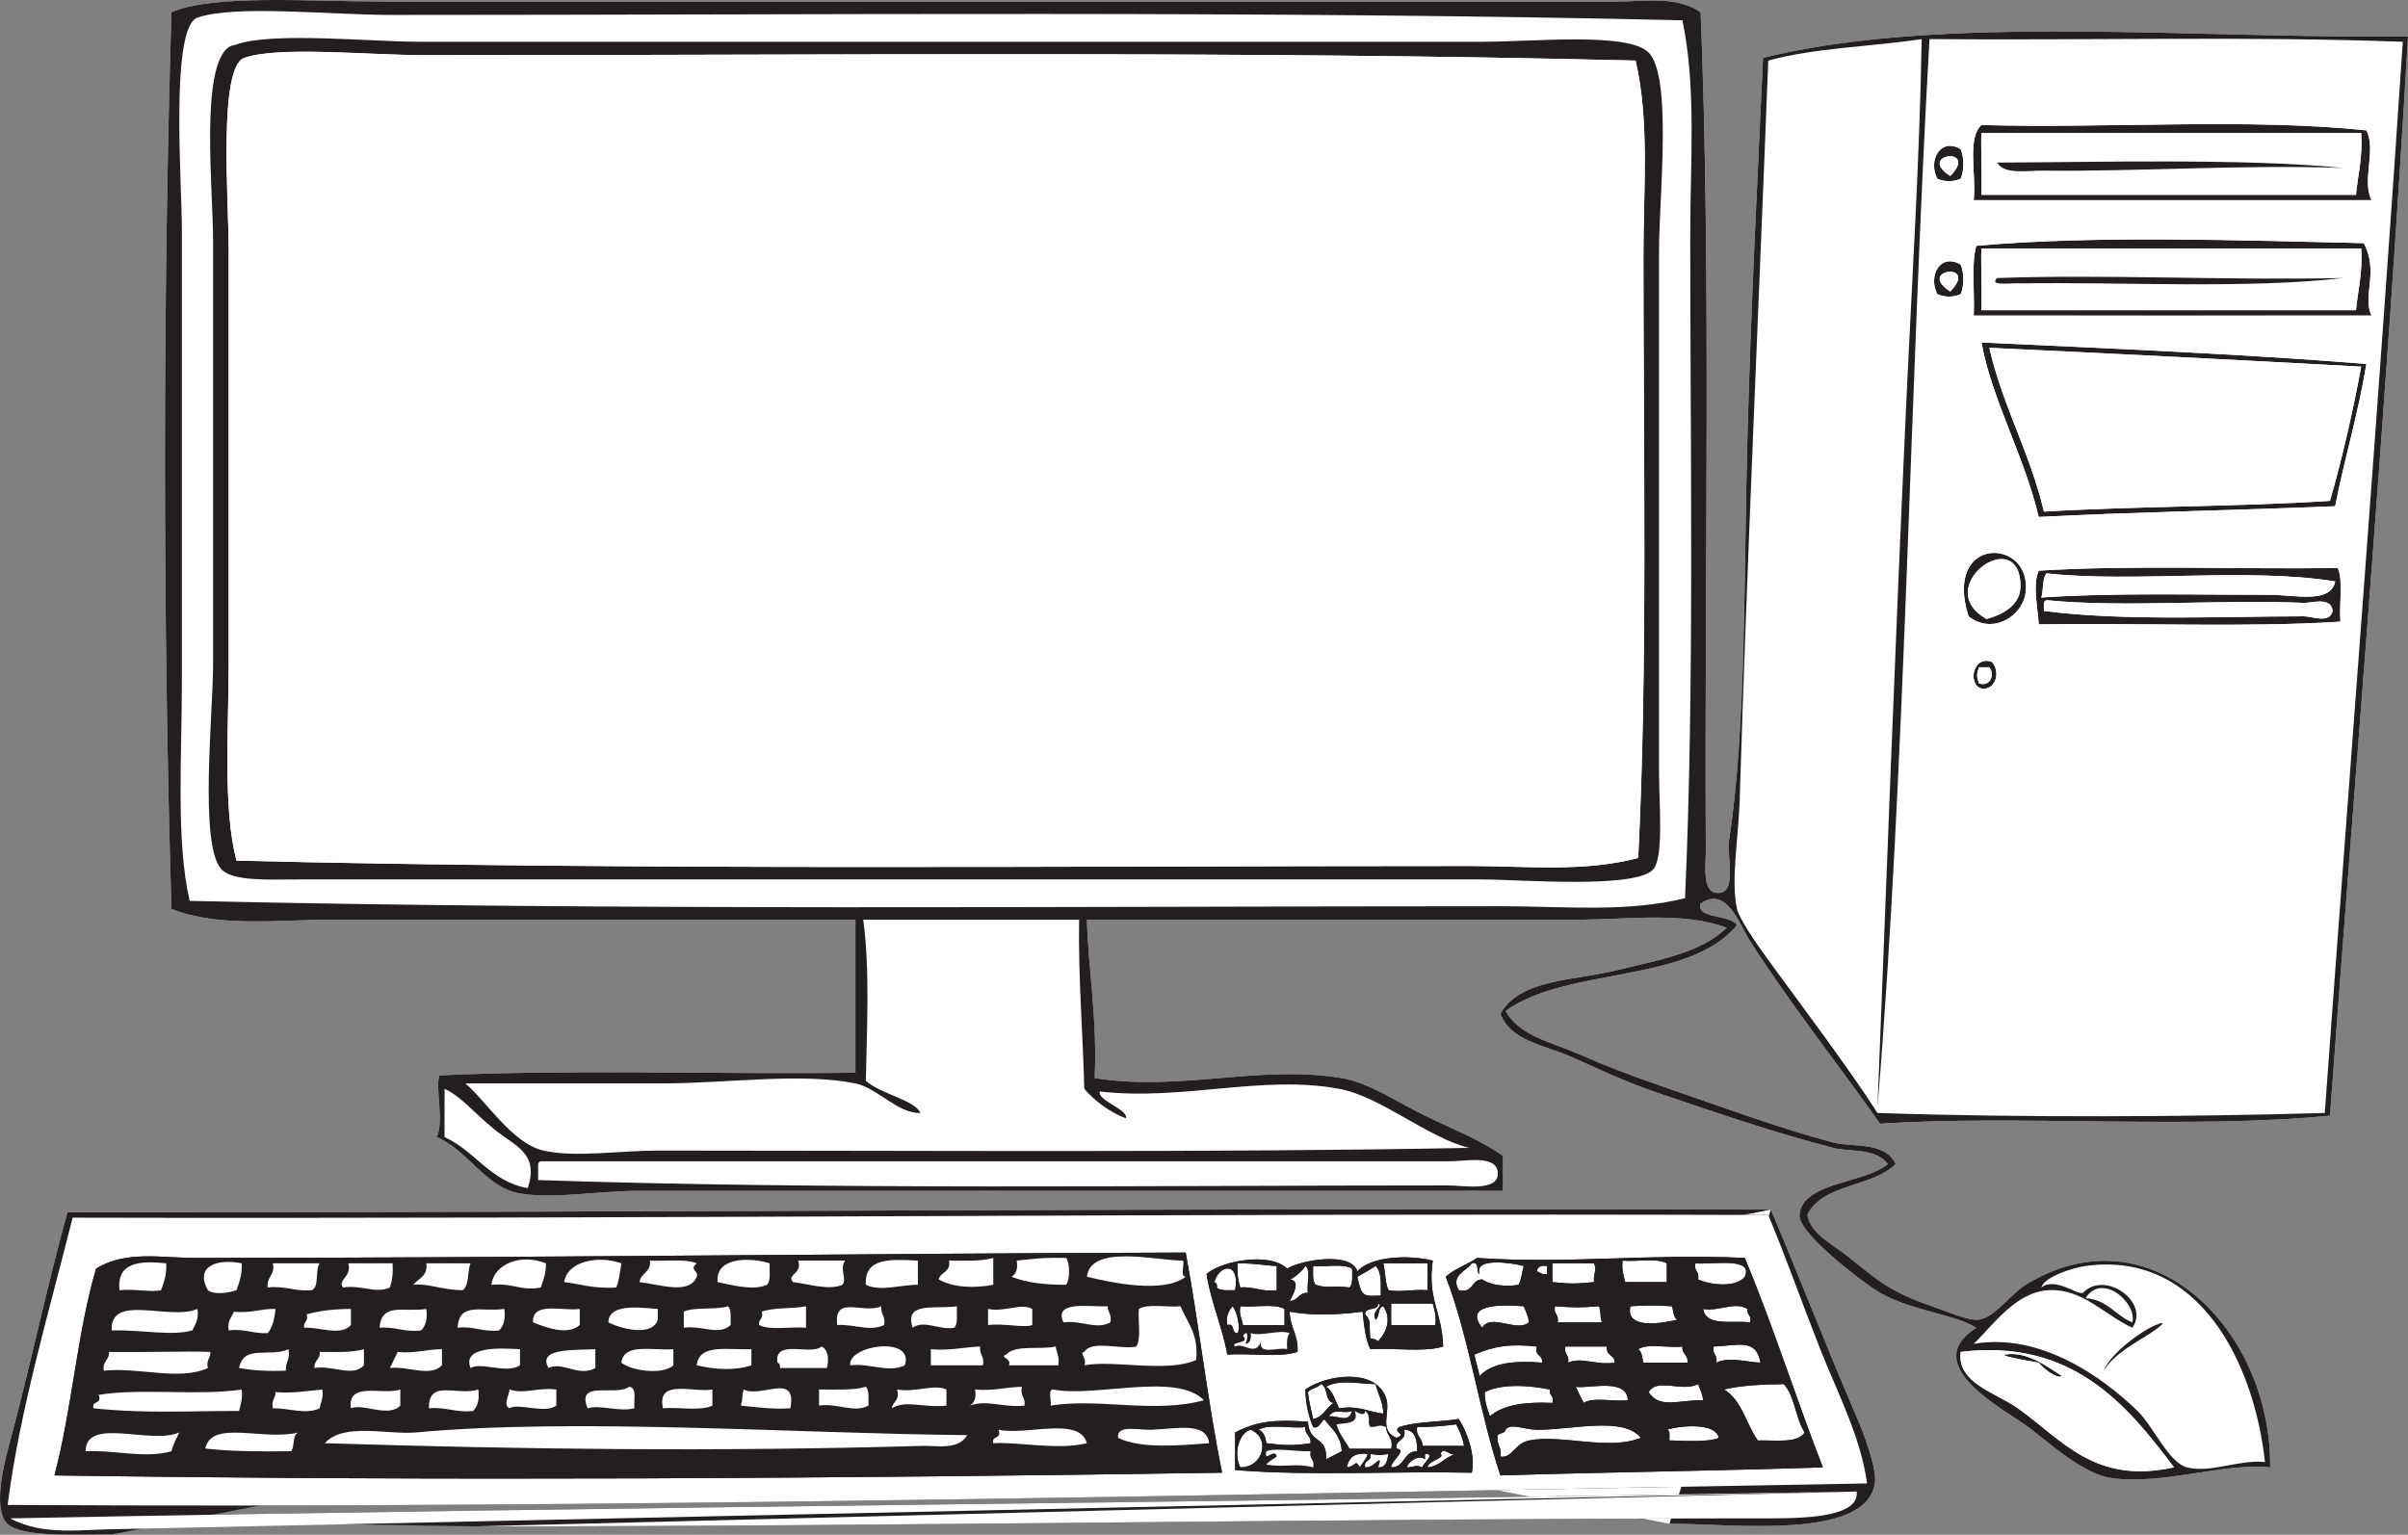 <?xml version="1.0" encoding="UTF-8"?>
<svg xmlns="http://www.w3.org/2000/svg" xmlns:xlink="http://www.w3.org/1999/xlink" width="397.033pt" height="253.103pt" viewBox="0 0 397.033 253.103" version="1.1">
<rect x="0" y="0" width="397.033" height="253.103" fill="#808080" stroke="none"/>
<defs>
<clipPath id="clip1">
  <path d="M 27 0 L 397.031 0 L 397.031 244 L 27 244 Z M 27 0 "/>
</clipPath>
<clipPath id="clip2">
  <path d="M 0 199 L 19 199 L 19 253.102 L 0 253.102 Z M 0 199 "/>
</clipPath>
<clipPath id="clip3">
  <path d="M 0 199 L 292 199 L 292 253.102 L 0 253.102 Z M 0 199 "/>
</clipPath>
<clipPath id="clip4">
  <path d="M 27 0 L 397.031 0 L 397.031 244 L 27 244 Z M 27 0 "/>
</clipPath>
</defs>
<g id="surface1">
<g clip-path="url(#clip1)" clip-rule="nonzero">
<path style=" stroke:none;fill-rule:evenodd;fill:rgb(100%,100%,100%);fill-opacity:1;" d="M 266.68 0.25 L 63.004 0.25 C 51.18 0.25 35.09 -0.98 28.273 2.02 C 26.844 49.258 26.844 102.664 28.273 149.902 C 36.102 152.988 45.602 151.672 54.855 151.672 L 141.043 151.672 L 141.043 176.906 C 118.316 177.199 94.449 176.316 72.438 177.348 C 71.738 179.43 73.258 184.883 72.008 187.531 C 77.227 189.742 80.133 195.91 85.73 196.832 C 91.375 197.762 98.648 196.387 105.453 196.387 L 247.812 196.387 L 247.812 190.633 C 244.312 188.086 239.699 186.297 234.949 183.988 C 230.633 181.895 225.719 178.535 221.23 177.793 C 207.637 175.543 194.652 180.051 180.492 177.793 C 180.938 168.184 179.504 160.516 179.207 151.672 L 259.82 151.672 C 268.461 151.672 277.457 150.301 284.691 153 C 280.461 157.16 273.348 158.363 266.25 160.086 C 259.402 161.738 250.652 161.449 247.383 167.168 C 249.008 171.668 254.789 172.402 258.961 174.25 C 263.387 176.207 267.891 178.363 272.684 180.008 C 282.121 183.234 292.668 186.848 302.273 189.305 C 305.125 190.035 309.18 189.254 311.273 191.961 C 307.488 195.219 297.129 194.902 296.695 200.375 C 296.445 203.527 307.875 212.031 309.988 213.211 C 315.453 216.273 322.027 216.652 325.855 218.965 C 316.141 225.152 330.523 232.418 334.43 235.348 C 337.805 237.887 343.445 243.105 348.152 243.762 C 356.656 244.945 366.613 241.207 374.309 241.988 C 374.535 219.309 354.648 199.148 334 211.883 C 331.547 213.398 328.793 217.328 326.285 217.641 C 324.523 217.859 321.008 216.246 318.566 215.426 C 311.273 212.977 309.242 210.777 304.414 207.012 C 301.91 205.059 298.605 203.492 297.984 200.375 C 300.516 195.164 308.73 195.828 312.562 191.961 C 310.723 188.145 305.492 189.273 302.273 188.418 C 293 185.957 283.117 182.258 273.969 179.121 C 269.246 177.5 264.645 175.754 260.246 173.809 C 255.965 171.91 250.598 170.918 248.242 166.723 C 258.422 159.379 278.5 162.25 286.406 152.555 C 285.109 150.719 279.637 151.594 280.402 149.012 C 284.707 145.965 286.879 152.605 288.547 155.211 C 295.199 165.609 303.492 176.086 309.988 185.32 C 332.164 183.836 361.363 186.25 384.168 183.988 C 388.5 124.711 393.562 66.176 397.035 6.008 C 361.715 6.422 320.117 2.254 290.691 9.547 C 289.77 29.547 288.691 50.738 288.117 71.977 C 287.512 94.531 287.93 120.062 285.117 138.387 C 284.66 141.379 286.586 147.637 282.973 147.242 C 280.598 146.984 281.273 142.5 281.262 140.16 C 281.016 93.828 282.145 45.371 280.402 2.02 C 276.367 -0.727 271.113 0.25 266.68 0.25 "/>
</g>
<path style=" stroke:none;fill-rule:evenodd;fill:rgb(100%,100%,100%);fill-opacity:1;" d="M 275.254 251.285 C 285.75 251.285 307.629 254.074 309.129 244.645 C 309.551 242.008 307.02 235.754 305.699 232.691 C 300.91 221.57 296.059 209.02 291.98 199.488 C 197.117 199.184 105.02 199.98 11.121 199.93 "/>
<g clip-path="url(#clip2)" clip-rule="nonzero">
<path style=" stroke:none;fill-rule:evenodd;fill:rgb(100%,100%,100%);fill-opacity:1;" d="M 11.121 199.93 C 7.793 211.812 5.02 225.293 1.684 237.562 C 0.609 241.523 -0.996 247.98 0.828 250.844 C 2.59 253.605 11.484 253.059 18.41 253.059 "/>
</g>
<path style=" stroke:none;fill-rule:evenodd;fill:rgb(100%,100%,100%);fill-opacity:1;" d="M 37.703 7.777 C 32.98 11.148 35.133 31.203 35.133 39.656 L 35.133 109.609 C 35.133 117.574 32.844 139.023 36.418 143.258 C 38.238 145.41 44.258 145.031 49.281 145.031 L 244.383 145.031 C 250.41 145.031 270.125 146.691 272.684 143.258 C 274.32 141.066 273.539 132.332 273.539 127.32 L 273.539 41.426 C 273.539 32.508 275.762 12.648 271.828 8.664 C 268.469 5.266 253.023 6.891 244.383 6.891 L 69.008 6.891 C 61.258 6.891 44.824 5.234 38.992 7.336 C 38.41 7.543 38.121 7.48 37.703 7.777 M 277.398 3.348 C 279.719 14.469 278.688 26.664 278.688 38.77 C 278.688 74.438 279.391 113.508 277.828 148.129 C 268.168 150.52 257.961 149.457 247.812 149.457 C 176.828 149.457 101.41 150.188 31.273 148.57 C 28.996 138.805 29.988 124.902 29.988 112.266 L 29.988 37.883 C 29.988 30.234 28.031 4.48 32.559 2.906 C 38.742 0.754 54.535 2.465 64.719 2.465 C 135.613 2.465 208.496 1.73 277.398 3.348 "/>
<path style=" stroke:none;fill-rule:evenodd;fill:rgb(13.73%,12.16%,12.549%);fill-opacity:1;" d="M 70.293 9.105 C 60.625 9.105 46.023 7.551 40.277 9.547 C 35.949 11.055 37.703 33.395 37.703 40.984 L 37.703 109.164 C 37.703 120.641 36.73 133.293 38.992 141.93 C 104.699 143.543 175.684 142.816 242.242 142.816 C 251.656 142.816 261.184 143.871 270.109 141.488 C 271.672 110.254 270.965 74.586 270.965 42.312 C 270.965 31.242 272.008 20.043 269.68 9.992 C 205.402 8.375 136.617 9.105 70.293 9.105 M 38.992 7.332 C 44.824 5.234 61.258 6.887 69.004 6.887 L 244.383 6.887 C 253.02 6.887 268.469 5.266 271.828 8.664 C 275.762 12.648 273.543 32.508 273.543 41.426 L 273.543 127.316 C 273.543 132.332 274.32 141.066 272.684 143.258 C 270.125 146.691 250.41 145.031 244.383 145.031 L 49.281 145.031 C 44.258 145.031 38.238 145.41 36.418 143.258 C 32.84 139.023 35.133 117.574 35.133 109.609 L 35.133 39.656 C 35.133 31.203 32.977 11.148 37.703 7.777 C 38.121 7.48 38.41 7.543 38.992 7.332 "/>
<path style=" stroke:none;fill-rule:evenodd;fill:rgb(100%,100%,100%);fill-opacity:1;" d="M 269.68 9.992 C 272.008 20.043 270.969 31.242 270.969 42.312 C 270.969 74.586 271.672 110.254 270.109 141.488 C 261.188 143.871 251.656 142.816 242.242 142.816 C 175.68 142.816 104.699 143.547 38.992 141.93 C 36.73 133.293 37.707 120.641 37.707 109.164 L 37.707 40.984 C 37.707 33.395 35.949 11.055 40.277 9.547 C 46.023 7.551 60.629 9.105 70.293 9.105 C 136.617 9.105 205.402 8.375 269.68 9.992 "/>
<path style=" stroke:none;fill-rule:evenodd;fill:rgb(13.73%,12.16%,12.549%);fill-opacity:1;" d="M 326.711 21.945 C 326.574 23.719 326.809 28.922 326.711 32.129 L 388.457 32.129 C 388.773 28.766 389.59 25.918 389.316 21.945 Z M 390.172 21.504 C 391.855 24.742 389.359 29.762 391.027 33.012 C 371.125 33.031 345.324 33.004 325.426 33.012 C 325.879 28.91 324.301 22.703 326.711 20.617 C 347.586 21.199 370.723 19.445 390.172 21.504 "/>
<path style=" stroke:none;fill-rule:evenodd;fill:rgb(100%,100%,100%);fill-opacity:1;" d="M 329.281 26.816 C 330.461 28.848 334.223 28.113 337.004 28.141 C 352.609 28.312 370.359 27.109 386.312 27.699 C 370.336 26.078 345.148 26.762 329.281 26.816 M 389.316 21.945 C 389.59 25.918 388.773 28.766 388.457 32.129 L 326.711 32.129 C 326.809 28.922 326.574 23.719 326.711 21.945 Z M 389.316 21.945 "/>
<path style=" stroke:none;fill-rule:evenodd;fill:rgb(13.73%,12.16%,12.549%);fill-opacity:1;" d="M 321.566 29.027 C 326.418 24.055 315.84 25.367 321.566 29.027 M 323.281 24.602 C 323.859 25.938 323.859 28.137 323.281 29.473 C 322.066 30.016 320.633 30.016 319.422 29.473 C 317.836 26.414 319.98 22.617 323.281 24.602 "/>
<path style=" stroke:none;fill-rule:evenodd;fill:rgb(100%,100%,100%);fill-opacity:1;" d="M 321.566 29.027 C 315.84 25.367 326.418 24.055 321.566 29.027 "/>
<path style=" stroke:none;fill-rule:evenodd;fill:rgb(13.73%,12.16%,12.549%);fill-opacity:1;" d="M 386.312 27.699 C 370.359 27.109 352.613 28.312 337.004 28.141 C 334.223 28.113 330.461 28.848 329.285 26.812 C 345.148 26.762 370.336 26.078 386.312 27.699 "/>
<path style=" stroke:none;fill-rule:evenodd;fill:rgb(13.73%,12.16%,12.549%);fill-opacity:1;" d="M 326.711 40.984 C 326.574 42.758 326.809 47.961 326.711 51.164 L 388.457 51.164 C 388.773 47.805 389.59 44.957 389.316 40.984 Z M 389.742 40.098 C 392.277 44.871 389.441 48.875 391.027 52.051 C 371.113 52.078 345.328 52.035 325.426 52.051 C 325.621 48.273 324.977 43.617 325.855 40.539 C 345.301 38.777 369.582 39.648 389.742 40.098 "/>
<path style=" stroke:none;fill-rule:evenodd;fill:rgb(100%,100%,100%);fill-opacity:1;" d="M 329.281 45.852 C 327.781 47.293 331.984 46.582 333.145 46.738 C 349.438 46.461 370.406 47.684 386.312 45.852 C 367.168 46.27 347.223 45.211 329.281 45.852 M 389.316 40.984 C 389.59 44.957 388.773 47.805 388.457 51.164 L 326.711 51.164 C 326.809 47.961 326.574 42.758 326.711 40.984 Z M 389.316 40.984 "/>
<path style=" stroke:none;fill-rule:evenodd;fill:rgb(13.73%,12.16%,12.549%);fill-opacity:1;" d="M 321.566 48.066 C 326.418 43.098 315.84 44.406 321.566 48.066 M 323.281 43.641 C 323.859 44.977 323.859 47.176 323.281 48.508 C 322.066 49.055 320.633 49.055 319.422 48.508 C 317.836 45.449 319.98 41.652 323.281 43.641 "/>
<path style=" stroke:none;fill-rule:evenodd;fill:rgb(100%,100%,100%);fill-opacity:1;" d="M 321.566 48.066 C 315.84 44.406 326.418 43.098 321.566 48.066 "/>
<path style=" stroke:none;fill-rule:evenodd;fill:rgb(13.73%,12.16%,12.549%);fill-opacity:1;" d="M 386.312 45.852 C 370.406 47.684 349.438 46.461 333.145 46.738 C 331.98 46.582 327.781 47.293 329.285 45.852 C 347.219 45.211 367.168 46.27 386.312 45.852 "/>
<path style=" stroke:none;fill-rule:evenodd;fill:rgb(13.73%,12.16%,12.549%);fill-opacity:1;" d="M 337.004 84.375 C 352.402 83.449 368.836 83.594 384.168 82.602 C 386.191 75.543 387.887 68.141 389.316 60.465 C 368.941 59.363 348.516 58.316 327.996 57.363 C 330.25 67.141 334.711 74.637 337.004 84.375 M 390.172 60.02 C 388.84 68.234 386.582 75.5 385.027 83.484 C 368.82 84.168 352.207 84.426 336.145 85.258 C 333.766 75.164 328.383 65.832 326.711 56.48 C 348.035 57.48 369.48 58.363 390.172 60.02 "/>
<path style=" stroke:none;fill-rule:evenodd;fill:rgb(100%,100%,100%);fill-opacity:1;" d="M 327.996 57.363 C 348.512 58.32 368.938 59.363 389.316 60.465 C 387.887 68.141 386.195 75.543 384.168 82.602 C 368.836 83.594 352.402 83.449 337.004 84.371 C 334.711 74.637 330.254 67.141 327.996 57.363 "/>
<path style=" stroke:none;fill-rule:evenodd;fill:rgb(13.73%,12.16%,12.549%);fill-opacity:1;" d="M 333.145 96.328 C 332.715 86.352 318.281 96.941 327.57 102.082 C 330.648 101.199 333.285 99.582 333.145 96.328 M 324.57 101.641 C 320.34 88.172 335.043 88.676 334 97.652 C 333.539 101.633 328.543 104.766 324.57 101.641 "/>
<path style=" stroke:none;fill-rule:evenodd;fill:rgb(100%,100%,100%);fill-opacity:1;" d="M 327.566 102.082 C 318.281 96.941 332.715 86.352 333.145 96.328 C 333.285 99.582 330.648 101.199 327.566 102.082 "/>
<path style=" stroke:none;fill-rule:evenodd;fill:rgb(13.73%,12.16%,12.549%);fill-opacity:1;" d="M 379.883 99.426 C 365.801 98.828 350.191 100.238 337.434 98.984 C 337.098 99.082 336.934 99.352 337 99.867 L 337 100.754 C 350.039 102.449 366.117 101.652 379.883 101.641 C 381.254 101.637 384.137 102.91 384.602 100.754 C 384.348 98.336 381.09 99.477 379.883 99.426 M 337.434 94.555 C 336.703 95.434 336.961 97.32 336.574 98.543 C 347.699 97.742 362.539 98.098 374.309 98.098 C 378.402 98.098 384.289 99.621 385.027 95.887 C 370.699 93.559 351.785 96.141 337.434 94.555 M 385.457 93.672 C 386.383 95.812 385.652 99.664 385.887 102.523 C 370.129 103.523 352.609 102.699 336.145 102.969 C 336.02 100.336 335.082 96.531 336.145 94.113 C 351.785 93.145 369.113 93.918 385.457 93.672 "/>
<path style=" stroke:none;fill-rule:evenodd;fill:rgb(100%,100%,100%);fill-opacity:1;" d="M 385.027 95.887 C 384.293 99.621 378.406 98.098 374.305 98.098 C 362.539 98.098 347.699 97.742 336.574 98.543 C 336.961 97.32 336.707 95.434 337.43 94.555 C 351.785 96.141 370.699 93.559 385.027 95.887 "/>
<path style=" stroke:none;fill-rule:evenodd;fill:rgb(100%,100%,100%);fill-opacity:1;" d="M 384.598 100.754 C 384.137 102.914 381.254 101.637 379.883 101.641 C 366.117 101.652 350.039 102.445 337.004 100.754 L 337.004 99.867 C 336.93 99.352 337.098 99.082 337.43 98.984 C 350.191 100.238 365.801 98.832 379.883 99.426 C 381.09 99.477 384.348 98.336 384.598 100.754 "/>
<path style=" stroke:none;fill-rule:evenodd;fill:rgb(13.73%,12.16%,12.549%);fill-opacity:1;" d="M 326.281 112.711 C 328.312 113.32 328.875 111.09 327.996 110.051 L 326.281 110.051 C 325.898 111.348 325.898 111.414 326.281 112.711 M 328.426 109.164 C 329.734 110.547 329.305 113.414 327.141 113.594 C 324.332 113.578 325.031 107.918 328.426 109.164 "/>
<path style=" stroke:none;fill-rule:evenodd;fill:rgb(100%,100%,100%);fill-opacity:1;" d="M 326.281 110.051 L 327.996 110.051 C 328.875 111.09 328.312 113.324 326.281 112.711 C 325.898 111.414 325.898 111.348 326.281 110.051 "/>
<path style=" stroke:none;fill-rule:evenodd;fill:rgb(100%,100%,100%);fill-opacity:1;" d="M 142.328 151.672 L 177.922 151.672 C 177.777 161.41 178.539 170.219 178.777 179.562 C 180.602 181.664 182.848 183.328 185.637 184.434 C 186.148 183.004 180.82 181.457 181.352 180.008 C 195.152 181.566 208.082 177.211 220.801 179.562 C 227.652 180.832 235.379 187.613 242.242 189.305 C 200.801 190.109 152.461 189.746 108.457 189.746 C 102.16 189.746 94.816 190.941 89.59 189.746 C 84.41 188.566 80.043 181.402 76.727 178.676 L 108.883 178.676 C 119.781 178.676 132.07 176.859 141.043 178.676 C 144.68 179.414 147.977 183.66 151.762 183.547 C 150.836 181.402 145.094 180.402 142.762 178.234 C 142.891 170.625 143.488 160.078 142.328 151.672 "/>
<path style=" stroke:none;fill-rule:evenodd;fill:rgb(100%,100%,100%);fill-opacity:1;" d="M 73.297 179.562 C 76.094 180.871 77.801 183.188 81.441 186.207 C 84.84 189.02 88.965 190.074 87.016 195.945 C 80.797 194.84 78.379 189.809 73.297 187.531 Z M 73.297 179.562 "/>
<path style=" stroke:none;fill-rule:evenodd;fill:rgb(100%,100%,100%);fill-opacity:1;" d="M 89.16 191.52 L 238.809 191.52 C 241.641 191.52 246.66 190.41 246.953 193.289 C 247.297 196.625 241.195 195.5 238.809 195.5 C 189.016 195.5 137.461 196.234 88.73 194.617 L 88.73 192.844 C 88.695 192.215 88.66 191.59 89.16 191.52 "/>
<g clip-path="url(#clip3)" clip-rule="nonzero">
<path style=" stroke:none;fill-rule:evenodd;fill:rgb(13.73%,12.16%,12.549%);fill-opacity:1;" d="M 18.41 253.059 C 11.488 253.059 2.59 253.605 0.828 250.844 C -0.996 247.98 0.613 241.523 1.688 237.562 C 5.02 225.293 7.793 211.812 11.121 199.93 C 105.02 199.98 197.117 199.184 291.977 199.488 "/>
</g>
<path style=" stroke:none;fill-rule:evenodd;fill:rgb(13.73%,12.16%,12.549%);fill-opacity:1;" d="M 291.977 199.488 C 296.059 209.02 300.91 221.57 305.703 232.691 C 307.023 235.758 309.551 242.008 309.129 244.645 C 307.625 254.074 285.75 251.285 275.258 251.285 "/>
<path style=" stroke:none;fill-rule:evenodd;fill:rgb(13.73%,12.16%,12.549%);fill-opacity:1;" d="M 11.977 200.816 C 8.164 216.07 3.25 232.531 1.258 248.188 C 102.449 248.82 205.957 246.398 307.844 244.645 C 306.797 236.961 303.016 229.812 300.125 222.508 C 297.195 215.102 294.57 207.598 291.551 200.371 C 195.383 200.055 107.203 201.043 11.977 200.816 "/>
<path style=" stroke:none;fill-rule:evenodd;fill:rgb(13.73%,12.16%,12.549%);fill-opacity:1;" d="M 78.441 251.73 C 148.668 251.73 220.82 250.402 291.977 250.402 C 298.613 250.402 306.594 249.992 306.129 245.977 C 204.941 247.758 102.719 248.461 1.688 250.402 "/>
<path style=" stroke:none;fill-rule:evenodd;fill:rgb(13.73%,12.16%,12.549%);fill-opacity:1;" d="M 1.688 250.402 C 7.121 253.375 13.699 252.176 19.695 252.176 "/>
<path style=" stroke:none;fill-rule:evenodd;fill:rgb(100%,100%,100%);fill-opacity:1;" d="M 228.516 230.48 C 226.695 225.527 218.672 226.719 215.227 229.152 C 215.277 231.605 215.777 233.602 216.512 235.348 C 217.77 235.859 218.105 233.227 218.656 234.465 C 219.809 235.781 221.102 236.953 221.23 239.332 C 220.352 239.758 219.535 240.238 218.656 240.664 C 218.824 236.605 215.906 238.277 215.656 234.465 C 210.219 234.094 207.316 234.332 203.648 236.234 L 203.648 242.434 C 215.82 243.441 229.789 242.598 242.668 242.875 C 243.344 240.164 241.891 236.074 240.523 234.02 C 237.301 234.527 233.488 234.43 230.664 235.348 C 229.527 236.328 232.145 236.457 230.234 237.121 C 227.203 235.816 229.395 232.855 228.516 230.48 M 223.801 209.668 C 222.762 206.254 214.133 207.91 212.223 209.227 C 209.348 206.367 201.148 208.023 198.934 210.113 C 199.703 214.926 201.5 218.676 202.363 223.395 C 206.109 223.133 210.895 223.941 213.938 222.953 C 214.109 220.117 212.672 218.941 212.652 216.312 C 216.633 217.09 221.461 216.754 224.66 216.312 C 224.914 218.559 225.113 220.863 225.945 222.508 C 229.832 222.246 234.766 223.059 237.953 222.066 C 237.742 216.129 235.309 214.281 236.238 207.898 C 232.098 206.879 225.961 207.211 223.801 209.668 M 243.527 207.457 C 241.902 208.586 239.801 209.219 238.379 210.555 C 242.246 220.582 243.895 232.902 247.383 243.32 C 264.055 242.801 282.75 242.582 300.555 241.988 C 296.137 230.617 292.332 218.609 287.691 207.457 C 271.828 206.711 258.676 208.48 243.527 207.457 M 32.133 207.457 C 26.738 207.457 20.648 206.188 15.836 209.227 C 12.73 219.746 11.848 232.559 8.977 243.32 C 73.152 244.266 138.625 243.828 201.504 242.875 C 199.113 231.18 197.707 218.461 195.5 206.57 C 142.305 206.719 85.492 207.457 32.133 207.457 M 291.551 200.375 C 294.57 207.598 297.195 215.102 300.125 222.508 C 303.016 229.812 306.797 236.961 307.844 244.645 C 205.957 246.398 102.453 248.82 1.258 248.188 C 3.25 232.531 8.164 216.066 11.977 200.816 C 107.199 201.043 195.383 200.055 291.551 200.375 "/>
<path style=" stroke:none;fill-rule:evenodd;fill:rgb(13.73%,12.16%,12.549%);fill-opacity:1;" d="M 33.844 238.891 C 38.238 239.375 43.07 239.406 47.996 239.332 C 48.668 238.555 48.117 236.508 49.281 236.234 C 43.281 237.664 34.898 234.066 33.844 238.891 M 14.121 239.332 C 18.895 239.094 23.895 240.594 28.27 239.332 C 28.562 238.156 29.09 237.23 29.559 236.234 C 24.961 238.328 14.125 233.57 14.121 239.332 M 164.629 235.793 C 165.246 237.465 163.449 236.641 163.77 238.008 C 167.684 237.754 174.516 239.195 179.207 238.008 C 177.969 233.527 169.242 236.785 164.629 235.793 M 68.578 236.234 C 64.012 236.656 56.598 234.547 53.57 238.008 C 86.109 239.031 118.078 239.43 152.191 238.449 C 154.328 238.387 158.066 239.195 159.48 236.676 C 131.223 236.422 94.898 233.797 68.578 236.234 M 189.926 235.793 C 187.738 235.879 184.059 234.875 184.352 237.121 C 188.125 238.992 194.574 238.367 199.359 238.008 C 198.934 234.426 193.977 235.637 189.926 235.793 M 109.312 232.25 C 111.945 232.016 115.523 232.758 117.461 231.809 L 117.461 229.152 C 114.285 229.715 108.227 227.293 109.312 232.25 M 84.012 232.25 C 85.473 231.312 89.785 233.215 91.734 231.809 L 91.734 229.152 C 88.57 228.773 86.418 229.98 84.012 229.152 C 84.016 229.945 82.859 231.727 84.012 232.25 M 70.723 232.25 C 73.555 231.98 75.117 233.023 78.012 232.691 C 78.746 231.977 79.074 230.84 78.867 229.152 C 75.406 230.273 70.609 227.355 70.723 232.25 M 57.859 232.25 C 59.922 231.398 64.016 233.844 66.004 231.809 L 66.004 229.152 C 63.258 230.152 57.199 227.73 57.859 232.25 M 45.422 229.594 C 45.434 230.637 44.684 230.898 44.996 232.25 C 47.617 232.211 50.387 233.34 52.715 232.25 C 52.848 231.211 53.391 230.59 53.141 229.152 C 50.648 229.379 48.344 229.805 45.422 229.594 M 16.266 230.035 C 16.887 231.711 15.086 230.887 15.406 232.25 C 24.066 233.164 31.469 232.668 39.422 232.691 C 39.68 231.633 40.035 230.672 39.848 229.152 C 32.75 230.234 23.297 228.887 16.266 230.035 M 173.633 229.152 C 172.684 229.203 173.449 231.027 173.203 231.809 C 181.246 230.512 190.242 233.176 198.504 230.922 C 193.945 226.219 180.398 230.535 173.633 229.152 M 160.77 229.152 C 161.012 230.582 160.637 231.379 159.91 231.809 C 162.789 230.773 165.414 232.195 168.918 231.809 C 169.125 230.41 168.145 230.246 168.488 228.707 C 165.816 228.754 163.766 229.441 160.77 229.152 M 147.906 229.152 C 148.422 231.012 147.211 231.094 147.047 232.25 C 149.297 230.812 152.383 232.238 156.051 231.809 L 156.051 229.152 C 153.977 228.195 150.973 229.699 147.906 229.152 M 135.039 229.152 L 135.039 231.809 C 138.039 231.332 140.781 233.105 143.188 231.809 C 143.184 230.633 143.348 229.277 142.758 228.707 C 140.641 229.328 137.746 229.141 135.039 229.152 M 122.605 229.152 C 122.23 230.719 122.551 230.238 122.176 231.809 C 124.762 232.086 127.285 232.438 130.324 232.25 C 131.41 226.191 125.543 230.641 122.605 229.152 M 96.879 232.25 C 98.914 231.613 102.109 232.898 104.594 232.25 C 104.465 230.91 105.074 228.805 103.738 228.707 C 101.453 230.344 94.945 227.496 96.879 232.25 M 114.887 225.164 C 117.91 225.879 121.207 226.07 123.895 225.164 L 123.895 222.508 C 120.188 222.668 115.211 221.516 114.887 225.164 M 102.453 224.723 C 104.027 226.055 109.246 226.812 111.027 225.164 L 111.027 222.508 C 107.715 222.777 102.816 221.41 102.453 224.723 M 90.445 225.609 C 92.598 224.441 95.453 227.156 98.164 225.609 L 98.164 222.508 C 94.664 222.695 88.508 222.281 90.445 225.609 M 77.582 225.609 C 79.297 224.543 83.586 226.641 85.73 225.164 L 85.73 222.508 C 82.074 222.281 76.188 222.094 77.582 225.609 M 65.578 222.953 C 65.164 223.855 64.699 224.703 64.289 225.609 C 67.293 225.238 70.914 227.184 72.867 225.164 L 72.867 222.508 C 70.281 222.496 68.453 223.266 65.578 222.953 M 52.715 222.953 C 52.824 224.246 51.742 224.312 51.855 225.609 C 54.887 225.102 58.137 227.184 60.004 225.164 L 60.004 222.508 C 57.992 223.09 55.297 222.965 52.715 222.953 M 39.422 225.609 C 41.727 226.031 44.32 226.16 47.137 226.051 C 47.043 224.625 47.898 224.176 47.566 222.508 C 44.391 223.926 40.199 221.637 39.422 225.609 M 17.98 222.953 C 18.051 224.352 16.84 224.43 17.121 226.051 C 23.051 225.445 29.559 227.773 34.277 225.609 C 33.965 224.254 34.711 223.996 34.703 222.953 C 30.656 222.801 23.402 223.059 17.98 222.953 M 165.914 223.395 C 164.648 223.781 166.906 224.059 166.34 225.164 L 174.488 225.164 C 174.738 223.73 174.195 223.105 174.062 222.066 C 171.484 222.652 167.414 221.695 165.914 223.395 M 153.477 222.508 L 153.477 225.164 L 162.055 225.164 C 162.398 223.629 161.418 223.461 161.625 222.066 C 158.867 222.168 156.598 222.777 153.477 222.508 M 140.188 225.164 C 143.379 224.766 146.508 226.477 149.191 225.164 C 150.828 220.219 139.734 221.828 140.188 225.164 M 128.18 224.723 C 128.512 224.82 128.676 225.094 128.609 225.609 L 136.328 225.609 C 136.664 224.547 136.691 222.664 135.469 222.066 C 133.66 223.594 127.613 220.746 128.18 224.723 M 87.875 218.082 C 89.93 218.887 93.562 220.316 95.59 218.523 L 95.59 215.867 C 92.695 216.273 87.746 214.555 87.875 218.082 M 75.438 218.965 C 78.164 218.66 79.574 219.715 82.297 219.41 C 83.035 218.695 83.363 217.559 83.156 215.867 C 79.336 216.414 75.75 214.633 75.438 218.965 M 62.574 218.965 C 65.211 218.754 66.672 219.754 69.438 219.41 C 70.172 218.695 70.5 217.559 70.293 215.867 C 66.52 216.465 62.961 214.707 62.574 218.965 M 50.57 216.754 C 50.922 218.004 49.965 217.902 50.137 218.965 C 52.711 218.832 56.203 220.406 57.859 218.523 L 57.859 215.867 C 55.145 215.871 52.707 216.156 50.57 216.754 M 38.562 216.312 C 38.203 217.266 37.453 217.82 37.703 219.41 C 40.324 219.07 41.719 219.988 44.137 219.852 C 44.93 218.902 45.285 217.496 45.422 215.867 C 42.922 215.793 41.312 216.641 38.562 216.312 M 18.41 219.41 C 23.426 219.277 28.18 220.379 31.703 219.41 C 32.191 218.438 32.809 217.602 32.559 215.867 C 27.926 217.855 18.133 213.223 18.41 219.41 M 187.781 215.867 C 187.594 217.891 188.215 220.746 187.352 222.066 C 184.727 222.602 179.996 220.961 178.777 222.953 C 177.82 223.02 179.332 224.066 178.777 225.164 C 183.676 224.23 192.449 226.449 197.215 224.281 C 197.664 219.98 195.746 218.125 194.645 215.426 C 192.418 215.637 189.32 214.949 187.781 215.867 M 175.348 218.082 C 178.156 217.668 180.793 219.375 183.066 218.082 C 183.375 216.73 182.629 216.469 182.637 215.426 C 179.574 215.566 173.664 214.43 175.348 218.082 M 162.91 215.867 L 162.91 218.523 C 165.512 218.191 168.805 219.043 170.203 218.523 L 170.203 215.867 C 168.293 214.82 165.734 216.434 162.91 215.867 M 150.477 218.965 C 152.391 217.598 154.887 219.418 157.34 218.965 C 158 218.324 157.715 216.703 157.766 215.426 C 154.191 215.941 149.023 214.578 150.477 218.965 M 138.043 218.523 C 140.812 218.332 143.379 219.668 145.762 218.523 C 146.105 216.988 145.121 216.824 145.332 215.426 C 142.285 216.766 137.41 213.473 138.043 218.523 M 125.609 216.312 C 125.961 217.562 125.004 217.457 125.18 218.523 C 126.984 219.465 130.402 218.738 132.898 218.965 L 132.898 215.426 C 130.621 215.883 127.617 215.582 125.609 216.312 M 112.742 216.312 L 112.742 218.965 C 115.797 218.551 118.547 220.328 120.461 218.523 C 120.457 217.348 120.625 215.996 120.035 215.426 C 117.945 216.078 114.652 215.477 112.742 216.312 M 100.309 218.082 C 102.297 219.109 107.551 220.535 108.453 217.641 L 108.453 215.867 C 106.391 215.777 100.359 214.691 100.309 218.082 M 68.148 211.883 C 70.598 211.598 72.965 212.785 76.297 212.77 C 77.402 211.992 77.023 209.684 77.582 208.344 L 70.293 208.344 C 70.574 210.547 68.949 210.789 68.148 211.883 M 56.574 212.328 C 59.613 211.855 61.957 213.418 64.289 212.328 C 64.652 211.223 64.852 209.953 64.719 208.344 L 57.43 208.344 C 58.062 210.586 55.582 211.082 56.574 212.328 M 44.137 212.328 C 47.031 211.996 48.594 213.039 51.426 212.77 C 52.695 212.164 51.902 209.426 52.715 208.344 L 44.996 208.344 C 45.391 210.375 43.922 210.48 44.137 212.328 M 34.277 212.77 C 35.316 213.625 37.863 213.195 38.992 212.77 C 39.453 211.477 39.949 210.219 39.848 208.344 C 36 207.547 32.012 208.699 34.277 212.77 M 19.695 212.77 C 22.289 212.52 25.094 213.172 26.555 212.77 C 27.02 211.477 27.516 210.219 27.414 208.344 C 22.957 207.875 19.258 208.184 19.695 212.77 M 142.758 211.883 C 145.188 213.066 148.625 211.848 151.336 211.883 L 151.336 207.898 C 146.969 207.668 142.496 207.332 142.758 211.883 M 130.75 211.441 C 133.172 211.703 136.66 212.875 138.898 211.883 C 139.703 210.836 138.359 209.324 139.328 207.898 L 131.609 207.898 C 132.344 210.141 129.613 210.133 130.75 211.441 M 118.316 211.441 C 120.562 211.883 124.172 212.93 126.465 211.883 C 127.125 211.238 126.844 209.617 126.895 208.344 C 123.68 207.316 117.918 207.277 118.316 211.441 M 105.453 211.441 C 109.055 211.883 113.648 213.539 114.887 210.555 C 115.281 209.609 113.535 209.387 114.887 208.344 C 112.945 207.543 109.762 208.027 107.168 207.898 C 107.375 209.883 105.652 209.875 105.453 211.441 M 93.02 211.441 C 95.094 211.629 97.898 212.605 101.594 212.328 C 102.105 211.227 102.215 209.723 102.453 208.344 C 98.645 206.992 93.555 207.957 93.02 211.441 M 81.012 211.883 C 84.883 211.578 85.801 212.961 89.16 212.328 C 89.586 211.141 90.043 209.992 90.016 208.344 C 85.949 206.723 81.496 208.344 81.012 211.883 M 179.207 210.555 C 183.258 211.543 191.871 213.379 195.5 210.555 C 194.555 210.5 195.32 208.676 195.07 207.898 C 190.613 207.906 179.84 205.133 179.207 210.555 M 167.629 207.898 C 167.875 209.332 167.5 210.125 166.77 210.555 C 169.242 211.547 172.328 211.898 175.777 211.883 C 176.43 211.078 176.43 208.262 175.777 207.457 C 171.984 207.363 170.387 207.602 167.629 207.898 M 156.48 207.898 C 156.797 209.852 155.094 209.711 154.766 210.996 C 157.176 212.34 160.543 212.496 163.77 211.883 L 163.77 207.457 C 161.762 208.035 159.066 207.91 156.48 207.898 M 195.5 206.57 C 197.707 218.461 199.113 231.18 201.504 242.875 C 138.625 243.828 73.152 244.266 8.977 243.32 C 11.848 232.559 12.73 219.746 15.836 209.23 C 20.648 206.188 26.738 207.457 32.129 207.457 C 85.492 207.457 142.305 206.719 195.5 206.57 "/>
<path style=" stroke:none;fill-rule:evenodd;fill:rgb(100%,100%,100%);fill-opacity:1;" d="M 163.77 207.457 L 163.77 211.883 C 160.543 212.496 157.176 212.34 154.766 210.996 C 155.094 209.711 156.797 209.852 156.48 207.898 C 159.066 207.91 161.758 208.035 163.77 207.457 "/>
<path style=" stroke:none;fill-rule:evenodd;fill:rgb(100%,100%,100%);fill-opacity:1;" d="M 175.777 207.457 C 176.43 208.262 176.43 211.078 175.777 211.883 C 172.328 211.898 169.242 211.547 166.77 210.555 C 167.5 210.125 167.871 209.332 167.629 207.898 C 170.387 207.602 171.984 207.363 175.777 207.457 "/>
<path style=" stroke:none;fill-rule:evenodd;fill:rgb(100%,100%,100%);fill-opacity:1;" d="M 195.07 207.898 C 195.316 208.676 194.555 210.5 195.5 210.555 C 191.871 213.379 183.258 211.547 179.207 210.555 C 179.84 205.133 190.613 207.906 195.07 207.898 "/>
<path style=" stroke:none;fill-rule:evenodd;fill:rgb(100%,100%,100%);fill-opacity:1;" d="M 90.016 208.344 C 90.043 209.992 89.586 211.141 89.16 212.328 C 85.797 212.961 84.883 211.578 81.012 211.883 C 81.496 208.344 85.949 206.723 90.016 208.344 "/>
<path style=" stroke:none;fill-rule:evenodd;fill:rgb(100%,100%,100%);fill-opacity:1;" d="M 102.453 208.344 C 102.215 209.723 102.102 211.227 101.594 212.328 C 97.898 212.605 95.094 211.629 93.02 211.441 C 93.555 207.957 98.645 206.992 102.453 208.344 "/>
<path style=" stroke:none;fill-rule:evenodd;fill:rgb(100%,100%,100%);fill-opacity:1;" d="M 107.168 207.898 C 109.762 208.027 112.945 207.547 114.887 208.344 C 113.535 209.387 115.281 209.609 114.887 210.555 C 113.648 213.539 109.055 211.883 105.453 211.441 C 105.652 209.875 107.375 209.887 107.168 207.898 "/>
<path style=" stroke:none;fill-rule:evenodd;fill:rgb(100%,100%,100%);fill-opacity:1;" d="M 126.895 208.344 C 126.844 209.617 127.125 211.238 126.465 211.883 C 124.172 212.93 120.562 211.883 118.32 211.441 C 117.918 207.281 123.68 207.316 126.895 208.344 "/>
<path style=" stroke:none;fill-rule:evenodd;fill:rgb(100%,100%,100%);fill-opacity:1;" d="M 131.609 207.898 L 139.328 207.898 C 138.359 209.324 139.707 210.836 138.898 211.883 C 136.66 212.879 133.172 211.703 130.754 211.441 C 129.613 210.133 132.344 210.141 131.609 207.898 "/>
<path style=" stroke:none;fill-rule:evenodd;fill:rgb(100%,100%,100%);fill-opacity:1;" d="M 151.336 207.898 L 151.336 211.883 C 148.625 211.848 145.184 213.066 142.758 211.883 C 142.496 207.328 146.969 207.672 151.336 207.898 "/>
<path style=" stroke:none;fill-rule:evenodd;fill:rgb(100%,100%,100%);fill-opacity:1;" d="M 267.535 207.898 C 269.898 208.121 273.152 207.41 274.824 208.344 L 274.824 211.441 L 267.969 211.441 C 267.707 210.379 267.352 209.422 267.535 207.898 "/>
<path style=" stroke:none;fill-rule:evenodd;fill:rgb(100%,100%,100%);fill-opacity:1;" d="M 27.414 208.344 C 27.516 210.219 27.02 211.48 26.555 212.77 C 25.094 213.172 22.289 212.52 19.695 212.77 C 19.254 208.184 22.957 207.875 27.414 208.344 "/>
<path style=" stroke:none;fill-rule:evenodd;fill:rgb(100%,100%,100%);fill-opacity:1;" d="M 39.848 208.344 C 39.949 210.219 39.453 211.48 38.992 212.77 C 37.863 213.195 35.316 213.625 34.273 212.77 C 32.016 208.699 36 207.547 39.848 208.344 "/>
<path style=" stroke:none;fill-rule:evenodd;fill:rgb(100%,100%,100%);fill-opacity:1;" d="M 44.996 208.344 L 52.711 208.344 C 51.902 209.426 52.699 212.164 51.426 212.77 C 48.59 213.039 47.031 211.996 44.137 212.328 C 43.922 210.48 45.391 210.375 44.996 208.344 "/>
<path style=" stroke:none;fill-rule:evenodd;fill:rgb(100%,100%,100%);fill-opacity:1;" d="M 57.43 208.344 L 64.719 208.344 C 64.852 209.953 64.652 211.223 64.289 212.328 C 61.957 213.418 59.613 211.855 56.57 212.328 C 55.582 211.082 58.062 210.586 57.43 208.344 "/>
<path style=" stroke:none;fill-rule:evenodd;fill:rgb(100%,100%,100%);fill-opacity:1;" d="M 70.293 208.344 L 77.582 208.344 C 77.023 209.684 77.402 211.992 76.297 212.77 C 72.965 212.785 70.598 211.598 68.148 211.883 C 68.949 210.789 70.574 210.547 70.293 208.344 "/>
<path style=" stroke:none;fill-rule:evenodd;fill:rgb(100%,100%,100%);fill-opacity:1;" d="M 204.074 208.344 C 206.93 208.32 208.727 208.719 210.508 208.785 L 210.508 212.77 C 208.027 213.117 206.844 212.125 204.508 212.328 C 204.145 211.223 203.941 209.953 204.074 208.344 "/>
<path style=" stroke:none;fill-rule:evenodd;fill:rgb(100%,100%,100%);fill-opacity:1;" d="M 228.09 208.344 L 235.379 208.344 L 235.379 212.77 C 232.469 212.605 231.141 213.16 228.945 212.77 C 228.363 211.602 228.441 209.754 228.09 208.344 "/>
<path style=" stroke:none;fill-rule:evenodd;fill:rgb(100%,100%,100%);fill-opacity:1;" d="M 242.668 208.344 C 244.055 207.945 243.27 209.785 243.953 210.113 C 243.012 207.312 249.191 208.254 251.242 208.785 C 250.934 209.793 250.859 211.047 250.387 211.883 C 248.625 212.207 245.938 212.074 244.383 210.996 C 242.539 211.012 242.945 213.352 240.523 212.77 C 239.121 210.305 241.73 209.691 242.668 208.344 "/>
<path style=" stroke:none;fill-rule:evenodd;fill:rgb(100%,100%,100%);fill-opacity:1;" d="M 255.961 208.344 L 262.82 208.344 C 263.383 209.715 262.707 209.605 262.82 211.441 C 259.934 211.742 258.848 211.742 255.961 211.441 Z M 255.961 208.344 "/>
<path style=" stroke:none;fill-rule:evenodd;fill:rgb(100%,100%,100%);fill-opacity:1;" d="M 279.543 208.344 C 282.473 208.574 289.148 207.27 287.691 210.559 C 286.168 212.422 281.988 211.918 279.973 210.996 C 280.285 209.645 279.234 209.695 279.543 208.344 "/>
<path style=" stroke:none;fill-rule:evenodd;fill:rgb(100%,100%,100%);fill-opacity:1;" d="M 203.648 212.77 C 202.508 212.766 201.199 212.938 200.645 212.328 C 200.719 211.812 200.551 211.539 200.219 211.441 C 201.09 208.422 204.496 208.059 203.648 212.77 "/>
<path style=" stroke:none;fill-rule:evenodd;fill:rgb(100%,100%,100%);fill-opacity:1;" d="M 216.512 208.785 C 218.602 208.988 221.535 208.32 222.941 209.227 C 222.938 210.402 223.105 211.754 222.516 212.328 C 219.73 211.953 218.828 212.535 216.941 211.883 C 216.352 211.312 216.516 209.961 216.512 208.785 "/>
<path style=" stroke:none;fill-rule:evenodd;fill:rgb(100%,100%,100%);fill-opacity:1;" d="M 226.801 208.785 C 227.816 209.652 227.676 211.723 227.66 213.656 C 224.793 213.766 224.52 213.949 223.801 210.555 C 224.82 209.984 225.848 209.422 226.801 208.785 "/>
<path style=" stroke:none;fill-rule:evenodd;fill:rgb(100%,100%,100%);fill-opacity:1;" d="M 255.102 208.785 L 255.102 210.113 C 254.207 210.301 253.969 209.809 253.387 209.668 C 253.492 208.891 254.125 208.66 255.102 208.785 "/>
<path style=" stroke:none;fill-rule:evenodd;fill:rgb(100%,100%,100%);fill-opacity:1;" d="M 351.582 218.082 C 348.789 216.98 347.508 214.32 343.863 214.098 C 346.59 209.734 352.41 214.918 351.582 218.082 "/>
<path style=" stroke:none;fill-rule:evenodd;fill:rgb(100%,100%,100%);fill-opacity:1;" d="M 229.375 214.984 L 236.238 214.984 C 236.492 216.043 236.852 217.004 236.664 218.523 L 229.375 218.523 Z M 229.375 214.984 "/>
<path style=" stroke:none;fill-rule:evenodd;fill:rgb(100%,100%,100%);fill-opacity:1;" d="M 275.684 215.426 C 275.922 216.211 275.906 217.266 276.543 217.641 C 274.496 218.121 267.914 219.473 268.824 215.426 C 271.887 215.242 272.621 215.242 275.684 215.426 "/>
<path style=" stroke:none;fill-rule:evenodd;fill:rgb(100%,100%,100%);fill-opacity:1;" d="M 108.453 215.867 L 108.453 217.641 C 107.551 220.535 102.301 219.109 100.309 218.082 C 100.359 214.691 106.391 215.777 108.453 215.867 "/>
<path style=" stroke:none;fill-rule:evenodd;fill:rgb(100%,100%,100%);fill-opacity:1;" d="M 120.031 215.426 C 120.625 215.996 120.457 217.348 120.461 218.523 C 118.547 220.328 115.797 218.547 112.746 218.965 L 112.746 216.312 C 114.652 215.477 117.949 216.074 120.031 215.426 "/>
<path style=" stroke:none;fill-rule:evenodd;fill:rgb(100%,100%,100%);fill-opacity:1;" d="M 132.898 215.426 L 132.898 218.965 C 130.402 218.738 126.984 219.465 125.18 218.523 C 125.004 217.457 125.961 217.562 125.605 216.312 C 127.617 215.582 130.621 215.883 132.898 215.426 "/>
<path style=" stroke:none;fill-rule:evenodd;fill:rgb(100%,100%,100%);fill-opacity:1;" d="M 145.332 215.426 C 145.121 216.824 146.105 216.988 145.762 218.523 C 143.379 219.668 140.816 218.332 138.043 218.523 C 137.41 213.473 142.285 216.766 145.332 215.426 "/>
<path style=" stroke:none;fill-rule:evenodd;fill:rgb(100%,100%,100%);fill-opacity:1;" d="M 157.766 215.426 C 157.715 216.699 158 218.324 157.336 218.965 C 154.891 219.418 152.391 217.598 150.477 218.965 C 149.023 214.574 154.191 215.945 157.766 215.426 "/>
<path style=" stroke:none;fill-rule:evenodd;fill:rgb(100%,100%,100%);fill-opacity:1;" d="M 170.203 215.867 L 170.203 218.523 C 168.805 219.043 165.512 218.191 162.914 218.523 L 162.914 215.867 C 165.734 216.434 168.293 214.82 170.203 215.867 "/>
<path style=" stroke:none;fill-rule:evenodd;fill:rgb(100%,100%,100%);fill-opacity:1;" d="M 182.637 215.426 C 182.629 216.469 183.375 216.73 183.066 218.082 C 180.793 219.375 178.152 217.668 175.348 218.082 C 173.664 214.43 179.57 215.57 182.637 215.426 "/>
<path style=" stroke:none;fill-rule:evenodd;fill:rgb(100%,100%,100%);fill-opacity:1;" d="M 194.645 215.426 C 195.746 218.125 197.664 219.98 197.215 224.281 C 192.449 226.449 183.676 224.23 178.777 225.164 C 179.332 224.07 177.82 223.02 178.777 222.953 C 179.996 220.961 184.727 222.602 187.352 222.066 C 188.215 220.742 187.594 217.891 187.781 215.867 C 189.32 214.949 192.418 215.637 194.645 215.426 "/>
<path style=" stroke:none;fill-rule:evenodd;fill:rgb(100%,100%,100%);fill-opacity:1;" d="M 203.219 215.426 C 204.012 216.32 204.543 219.051 204.074 219.852 C 202.949 219.984 203.738 218.137 202.363 218.523 C 202.082 216.91 202.652 216.168 203.219 215.426 "/>
<path style=" stroke:none;fill-rule:evenodd;fill:rgb(100%,100%,100%);fill-opacity:1;" d="M 204.504 215.426 C 206.863 215.645 210.121 214.938 211.793 215.867 L 211.793 218.523 L 204.938 218.523 C 204.797 217.488 204.254 216.863 204.504 215.426 "/>
<path style=" stroke:none;fill-rule:evenodd;fill:rgb(100%,100%,100%);fill-opacity:1;" d="M 251.242 215.426 C 251.586 216.254 251.961 217.047 252.102 218.082 C 250.062 219.777 245.789 216.52 244.383 218.965 C 241.207 215.02 247.645 215.125 251.242 215.426 "/>
<path style=" stroke:none;fill-rule:evenodd;fill:rgb(100%,100%,100%);fill-opacity:1;" d="M 256.391 215.426 C 259.535 215.656 260.535 215.656 263.676 215.426 C 264.055 216.992 263.73 216.516 264.105 218.082 L 256.82 218.082 C 257.129 216.727 256.078 216.781 256.391 215.426 "/>
<path style=" stroke:none;fill-rule:evenodd;fill:rgb(100%,100%,100%);fill-opacity:1;" d="M 288.117 215.867 C 287.945 216.938 288.902 216.832 288.551 218.082 C 285.613 217.719 281.25 218.832 280.832 215.867 C 283.543 216.324 285.984 214.582 288.117 215.867 "/>
<path style=" stroke:none;fill-rule:evenodd;fill:rgb(100%,100%,100%);fill-opacity:1;" d="M 32.559 215.867 C 32.809 217.602 32.191 218.438 31.703 219.41 C 28.184 220.379 23.426 219.277 18.41 219.41 C 18.133 213.223 27.926 217.855 32.559 215.867 "/>
<path style=" stroke:none;fill-rule:evenodd;fill:rgb(100%,100%,100%);fill-opacity:1;" d="M 45.422 215.867 C 45.281 217.492 44.934 218.902 44.137 219.852 C 41.715 219.988 40.324 219.066 37.703 219.41 C 37.453 217.82 38.203 217.266 38.562 216.312 C 41.312 216.641 42.922 215.793 45.422 215.867 "/>
<path style=" stroke:none;fill-rule:evenodd;fill:rgb(100%,100%,100%);fill-opacity:1;" d="M 57.859 215.867 L 57.859 218.523 C 56.203 220.406 52.707 218.832 50.141 218.965 C 49.965 217.902 50.922 218.004 50.57 216.754 C 52.707 216.156 55.145 215.867 57.859 215.867 "/>
<path style=" stroke:none;fill-rule:evenodd;fill:rgb(100%,100%,100%);fill-opacity:1;" d="M 70.293 215.867 C 70.5 217.559 70.172 218.695 69.434 219.41 C 66.672 219.754 65.211 218.754 62.574 218.965 C 62.961 214.707 66.52 216.465 70.293 215.867 "/>
<path style=" stroke:none;fill-rule:evenodd;fill:rgb(100%,100%,100%);fill-opacity:1;" d="M 83.156 215.867 C 83.363 217.559 83.035 218.695 82.297 219.41 C 79.574 219.715 78.164 218.66 75.438 218.965 C 75.75 214.633 79.336 216.414 83.156 215.867 "/>
<path style=" stroke:none;fill-rule:evenodd;fill:rgb(100%,100%,100%);fill-opacity:1;" d="M 95.59 215.867 L 95.59 218.523 C 93.559 220.316 89.93 218.887 87.875 218.082 C 87.746 214.555 92.695 216.273 95.59 215.867 "/>
<path style=" stroke:none;fill-rule:evenodd;fill:rgb(100%,100%,100%);fill-opacity:1;" d="M 253.387 222.066 C 252.93 223.723 254.453 223.328 254.246 224.723 C 249.742 224.352 245.977 224.742 243.953 226.938 C 243.727 225.695 243.324 224.633 243.094 223.395 C 246.363 222.016 248.879 221.578 253.387 222.066 "/>
<path style=" stroke:none;fill-rule:evenodd;fill:rgb(100%,100%,100%);fill-opacity:1;" d="M 290.262 224.723 C 287.895 224.625 285.121 223.715 282.973 224.723 C 283.285 223.367 282.234 223.422 282.547 222.066 C 286.492 221.93 289.59 220.645 290.262 224.723 "/>
<path style=" stroke:none;fill-rule:evenodd;fill:rgb(100%,100%,100%);fill-opacity:1;" d="M 135.469 222.066 C 136.691 222.664 136.664 224.547 136.328 225.609 L 128.609 225.609 C 128.68 225.094 128.512 224.82 128.18 224.723 C 127.613 220.742 133.66 223.594 135.469 222.066 "/>
<path style=" stroke:none;fill-rule:evenodd;fill:rgb(100%,100%,100%);fill-opacity:1;" d="M 149.191 225.164 C 146.508 226.477 143.379 224.766 140.188 225.164 C 139.734 221.828 150.832 220.219 149.191 225.164 "/>
<path style=" stroke:none;fill-rule:evenodd;fill:rgb(100%,100%,100%);fill-opacity:1;" d="M 161.625 222.066 C 161.418 223.461 162.398 223.629 162.055 225.164 L 153.48 225.164 L 153.48 222.508 C 156.598 222.777 158.867 222.172 161.625 222.066 "/>
<path style=" stroke:none;fill-rule:evenodd;fill:rgb(100%,100%,100%);fill-opacity:1;" d="M 174.062 222.066 C 174.199 223.105 174.738 223.727 174.492 225.164 L 166.344 225.164 C 166.91 224.059 164.648 223.781 165.914 223.395 C 167.41 221.695 171.484 222.652 174.062 222.066 "/>
<path style=" stroke:none;fill-rule:evenodd;fill:rgb(100%,100%,100%);fill-opacity:1;" d="M 258.105 222.066 L 264.965 222.066 C 264.707 223.66 266.277 223.371 266.25 224.723 C 263.195 225.211 260.777 223.723 258.535 224.723 C 258.844 223.367 257.793 223.422 258.105 222.066 "/>
<path style=" stroke:none;fill-rule:evenodd;fill:rgb(100%,100%,100%);fill-opacity:1;" d="M 270.109 222.508 C 271.691 221.484 275.109 222.355 277.398 222.066 C 277.289 223.363 278.371 223.426 278.258 224.727 L 270.969 224.727 C 270.73 223.934 270.746 222.887 270.109 222.508 "/>
<path style=" stroke:none;fill-rule:evenodd;fill:rgb(100%,100%,100%);fill-opacity:1;" d="M 34.703 222.953 C 34.711 223.996 33.965 224.254 34.273 225.609 C 29.559 227.773 23.051 225.445 17.121 226.051 C 16.84 224.43 18.051 224.352 17.98 222.953 C 23.402 223.059 30.656 222.801 34.703 222.953 "/>
<path style=" stroke:none;fill-rule:evenodd;fill:rgb(100%,100%,100%);fill-opacity:1;" d="M 47.566 222.508 C 47.898 224.176 47.043 224.625 47.137 226.051 C 44.32 226.16 41.727 226.031 39.422 225.609 C 40.199 221.637 44.391 223.926 47.566 222.508 "/>
<path style=" stroke:none;fill-rule:evenodd;fill:rgb(100%,100%,100%);fill-opacity:1;" d="M 60.004 222.508 L 60.004 225.164 C 58.141 227.18 54.887 225.102 51.855 225.609 C 51.742 224.312 52.824 224.246 52.715 222.953 C 55.297 222.965 57.992 223.09 60.004 222.508 "/>
<path style=" stroke:none;fill-rule:evenodd;fill:rgb(100%,100%,100%);fill-opacity:1;" d="M 72.867 222.508 L 72.867 225.164 C 70.914 227.184 67.293 225.242 64.289 225.609 C 64.699 224.703 65.168 223.855 65.574 222.953 C 68.449 223.266 70.281 222.496 72.867 222.508 "/>
<path style=" stroke:none;fill-rule:evenodd;fill:rgb(100%,100%,100%);fill-opacity:1;" d="M 85.73 222.508 L 85.73 225.164 C 83.582 226.641 79.297 224.543 77.582 225.609 C 76.188 222.094 82.074 222.281 85.73 222.508 "/>
<path style=" stroke:none;fill-rule:evenodd;fill:rgb(100%,100%,100%);fill-opacity:1;" d="M 98.164 222.508 L 98.164 225.609 C 95.453 227.156 92.598 224.441 90.445 225.609 C 88.508 222.281 94.664 222.691 98.164 222.508 "/>
<path style=" stroke:none;fill-rule:evenodd;fill:rgb(100%,100%,100%);fill-opacity:1;" d="M 111.027 222.508 L 111.027 225.164 C 109.246 226.812 104.027 226.055 102.453 224.727 C 102.816 221.41 107.715 222.777 111.027 222.508 "/>
<path style=" stroke:none;fill-rule:evenodd;fill:rgb(100%,100%,100%);fill-opacity:1;" d="M 123.891 222.508 L 123.891 225.164 C 121.207 226.07 117.91 225.879 114.887 225.164 C 115.211 221.516 120.188 222.668 123.891 222.508 "/>
<path style=" stroke:none;fill-rule:evenodd;fill:rgb(100%,100%,100%);fill-opacity:1;" d="M 226.801 228.266 C 227.191 229.934 228.031 231.129 228.09 233.137 C 225.641 232.863 224.004 231.746 220.801 232.25 C 220.129 231.023 219.832 229.414 218.656 228.707 C 220.676 227.438 224.172 228.223 226.801 228.266 "/>
<path style=" stroke:none;fill-rule:evenodd;fill:rgb(100%,100%,100%);fill-opacity:1;" d="M 217.797 228.266 C 219.07 228.723 218.348 231.242 219.945 231.367 C 218.629 232.074 218.219 233.715 216.512 234.02 C 216.211 232.562 215.82 231.191 215.652 229.594 C 216.16 228.938 217.273 228.906 217.797 228.266 "/>
<path style=" stroke:none;fill-rule:evenodd;fill:rgb(100%,100%,100%);fill-opacity:1;" d="M 255.531 229.152 C 255.355 230.215 256.312 230.113 255.961 231.367 C 251.625 231.168 247.895 231.598 245.668 233.578 C 245.246 232.395 244.789 231.242 244.812 229.594 C 247.402 228.227 251.793 228.387 255.531 229.152 "/>
<path style=" stroke:none;fill-rule:evenodd;fill:rgb(100%,100%,100%);fill-opacity:1;" d="M 268.395 230.922 C 266.102 231.211 262.688 230.34 261.105 231.367 C 260.656 230.5 260.246 229.598 259.82 228.707 C 262.023 229.059 268.254 227.184 268.395 230.922 "/>
<path style=" stroke:none;fill-rule:evenodd;fill:rgb(100%,100%,100%);fill-opacity:1;" d="M 279.973 228.266 C 280.316 229.09 280.691 229.887 280.832 230.922 C 276.594 230.871 273.684 232.383 271.828 229.594 C 273.281 227.141 277.219 229.652 279.973 228.266 "/>
<path style=" stroke:none;fill-rule:evenodd;fill:rgb(100%,100%,100%);fill-opacity:1;" d="M 294.121 228.266 C 295.934 230.234 296.047 233.953 297.555 236.234 C 296.355 238.098 292.746 237.465 289.836 237.562 C 287.879 234.859 287.191 230.848 284.262 229.152 C 287.164 228.461 290.59 228.309 294.121 228.266 "/>
<path style=" stroke:none;fill-rule:evenodd;fill:rgb(100%,100%,100%);fill-opacity:1;" d="M 103.738 228.707 C 105.07 228.805 104.465 230.91 104.594 232.25 C 102.109 232.898 98.914 231.609 96.879 232.25 C 94.945 227.492 101.453 230.344 103.738 228.707 "/>
<path style=" stroke:none;fill-rule:evenodd;fill:rgb(100%,100%,100%);fill-opacity:1;" d="M 130.324 232.25 C 127.285 232.438 124.766 232.086 122.176 231.809 C 122.555 230.238 122.23 230.719 122.605 229.152 C 125.547 230.641 131.41 226.191 130.324 232.25 "/>
<path style=" stroke:none;fill-rule:evenodd;fill:rgb(100%,100%,100%);fill-opacity:1;" d="M 142.758 228.707 C 143.348 229.277 143.184 230.633 143.188 231.809 C 140.781 233.105 138.039 231.332 135.043 231.809 L 135.043 229.152 C 137.746 229.141 140.641 229.328 142.758 228.707 "/>
<path style=" stroke:none;fill-rule:evenodd;fill:rgb(100%,100%,100%);fill-opacity:1;" d="M 156.051 229.152 L 156.051 231.809 C 152.387 232.238 149.297 230.812 147.047 232.25 C 147.211 231.09 148.422 231.012 147.906 229.152 C 150.973 229.699 153.977 228.195 156.051 229.152 "/>
<path style=" stroke:none;fill-rule:evenodd;fill:rgb(100%,100%,100%);fill-opacity:1;" d="M 168.488 228.707 C 168.145 230.242 169.125 230.41 168.918 231.809 C 165.414 232.195 162.789 230.773 159.91 231.809 C 160.637 231.379 161.012 230.582 160.77 229.152 C 163.766 229.441 165.816 228.754 168.488 228.707 "/>
<path style=" stroke:none;fill-rule:evenodd;fill:rgb(100%,100%,100%);fill-opacity:1;" d="M 198.504 230.922 C 190.242 233.176 181.246 230.512 173.203 231.809 C 173.449 231.027 172.684 229.203 173.633 229.152 C 180.398 230.535 193.945 226.219 198.504 230.922 "/>
<path style=" stroke:none;fill-rule:evenodd;fill:rgb(100%,100%,100%);fill-opacity:1;" d="M 39.848 229.152 C 40.035 230.672 39.68 231.633 39.418 232.691 C 31.469 232.668 24.066 233.164 15.406 232.25 C 15.086 230.887 16.887 231.711 16.266 230.035 C 23.301 228.887 32.75 230.234 39.848 229.152 "/>
<path style=" stroke:none;fill-rule:evenodd;fill:rgb(100%,100%,100%);fill-opacity:1;" d="M 53.141 229.152 C 53.391 230.59 52.852 231.211 52.715 232.25 C 50.387 233.34 47.617 232.211 44.996 232.25 C 44.684 230.898 45.434 230.637 45.422 229.594 C 48.344 229.805 50.645 229.379 53.141 229.152 "/>
<path style=" stroke:none;fill-rule:evenodd;fill:rgb(100%,100%,100%);fill-opacity:1;" d="M 66.004 229.152 L 66.004 231.809 C 64.016 233.844 59.922 231.398 57.859 232.25 C 57.199 227.73 63.262 230.152 66.004 229.152 "/>
<path style=" stroke:none;fill-rule:evenodd;fill:rgb(100%,100%,100%);fill-opacity:1;" d="M 78.867 229.152 C 79.074 230.84 78.746 231.977 78.012 232.691 C 75.117 233.023 73.555 231.98 70.723 232.25 C 70.609 227.355 75.406 230.273 78.867 229.152 "/>
<path style=" stroke:none;fill-rule:evenodd;fill:rgb(100%,100%,100%);fill-opacity:1;" d="M 84.016 229.152 C 86.418 229.98 88.57 228.773 91.73 229.152 L 91.73 231.809 C 89.785 233.215 85.473 231.312 84.016 232.25 C 82.859 231.727 84.016 229.941 84.016 229.152 "/>
<path style=" stroke:none;fill-rule:evenodd;fill:rgb(100%,100%,100%);fill-opacity:1;" d="M 117.461 229.152 L 117.461 231.809 C 115.523 232.758 111.945 232.016 109.312 232.25 C 108.227 227.293 114.289 229.715 117.461 229.152 "/>
<path style=" stroke:none;fill-rule:evenodd;fill:rgb(100%,100%,100%);fill-opacity:1;" d="M 222.941 232.691 C 222.234 234.773 220.93 233.449 219.086 233.578 C 220.172 232.09 221.305 233.281 222.941 232.691 "/>
<path style=" stroke:none;fill-rule:evenodd;fill:rgb(100%,100%,100%);fill-opacity:1;" d="M 240.098 234.906 C 240.629 235.977 241.156 237.055 241.383 238.449 L 234.523 238.449 C 234.59 237.047 233.383 236.969 233.664 235.348 C 236.812 235.32 237.754 235.168 240.098 234.906 "/>
<path style=" stroke:none;fill-rule:evenodd;fill:rgb(100%,100%,100%);fill-opacity:1;" d="M 199.359 238.008 C 194.574 238.367 188.125 238.992 184.352 237.121 C 184.059 234.875 187.738 235.879 189.926 235.789 C 193.977 235.637 198.934 234.426 199.359 238.008 "/>
<path style=" stroke:none;fill-rule:evenodd;fill:rgb(100%,100%,100%);fill-opacity:1;" d="M 207.508 235.793 C 209.23 234.766 212.789 235.637 215.227 235.348 C 215.113 236.645 216.195 236.707 216.082 238.008 C 212.809 238.539 211.176 238.27 208.793 238.008 C 208.652 236.969 208.352 236.098 207.508 235.793 "/>
<path style=" stroke:none;fill-rule:evenodd;fill:rgb(100%,100%,100%);fill-opacity:1;" d="M 270.539 237.121 C 265.328 239.293 257.238 236.48 252.102 237.562 C 249.664 238.078 249.371 240.52 247.387 240.219 C 247.688 238.578 246.652 238.32 246.953 236.676 C 247.305 236.297 248.129 236.414 248.242 235.793 C 249.027 234.605 251.293 235.773 253.391 235.793 C 259.125 235.848 267.645 233.508 270.539 237.121 "/>
<path style=" stroke:none;fill-rule:evenodd;fill:rgb(100%,100%,100%);fill-opacity:1;" d="M 274.828 235.793 C 277.102 235.07 282.855 234.578 283.406 237.121 C 281.555 237.973 276.504 237.527 275.258 237.562 C 275.223 236.863 275.461 235.875 274.828 235.793 "/>
<path style=" stroke:none;fill-rule:evenodd;fill:rgb(100%,100%,100%);fill-opacity:1;" d="M 159.48 236.676 C 158.066 239.195 154.328 238.387 152.191 238.449 C 118.078 239.43 86.109 239.031 53.57 238.008 C 56.602 234.547 64.012 236.656 68.578 236.234 C 94.898 233.797 131.223 236.422 159.48 236.676 "/>
<path style=" stroke:none;fill-rule:evenodd;fill:rgb(100%,100%,100%);fill-opacity:1;" d="M 179.207 238.008 C 174.516 239.195 167.684 237.754 163.77 238.008 C 163.449 236.641 165.246 237.465 164.629 235.789 C 169.242 236.785 177.969 233.527 179.207 238.008 "/>
<path style=" stroke:none;fill-rule:evenodd;fill:rgb(100%,100%,100%);fill-opacity:1;" d="M 206.219 235.793 C 209.582 237.23 208.23 242.027 204.504 241.988 C 203.332 239.723 204.285 236.277 206.219 235.793 "/>
<path style=" stroke:none;fill-rule:evenodd;fill:rgb(100%,100%,100%);fill-opacity:1;" d="M 231.52 235.793 C 233.359 235.812 233.66 237.422 233.664 239.332 C 231.359 239.312 231.691 242.02 229.375 241.988 C 229.328 240.918 232.176 239.086 230.23 238.891 C 230.066 237.246 231.969 237.734 231.52 235.793 "/>
<path style=" stroke:none;fill-rule:evenodd;fill:rgb(100%,100%,100%);fill-opacity:1;" d="M 29.559 236.234 C 29.09 237.23 28.562 238.156 28.27 239.332 C 23.895 240.594 18.895 239.094 14.121 239.332 C 14.121 233.566 24.961 238.324 29.559 236.234 "/>
<path style=" stroke:none;fill-rule:evenodd;fill:rgb(100%,100%,100%);fill-opacity:1;" d="M 49.281 236.234 C 48.113 236.508 48.668 238.555 47.996 239.332 C 43.066 239.406 38.238 239.375 33.844 238.891 C 34.898 234.066 43.281 237.664 49.281 236.234 "/>
<path style=" stroke:none;fill-rule:evenodd;fill:rgb(100%,100%,100%);fill-opacity:1;" d="M 235.379 241.988 C 235.477 240.879 238.406 240.438 237.523 239.777 C 238.051 238.434 239 240.258 240.098 239.777 C 238.23 240.215 237.48 241.801 235.379 241.988 "/>
<path style=" stroke:none;fill-rule:evenodd;fill:rgb(100%,100%,100%);fill-opacity:1;" d="M 224.23 241.988 C 223.375 240.531 223.551 241.895 222.086 241.988 C 222.355 240.352 223.41 239.523 225.516 239.777 C 225.266 240.699 224.613 241.207 224.23 241.988 "/>
<path style=" stroke:none;fill-rule:evenodd;fill:rgb(100%,100%,100%);fill-opacity:1;" d="M 225.086 241.988 C 224.77 240.629 226.266 241.141 225.945 239.777 C 227.652 240.02 227.234 240.02 228.945 239.777 C 228.703 240.855 228.578 242.055 227.23 241.988 C 228.098 239.293 226.637 242.195 225.086 241.988 "/>
<path style=" stroke:none;fill-rule:evenodd;fill:rgb(100%,100%,100%);fill-opacity:1;" d="M 234.949 239.777 C 236.832 239.703 234.609 241.336 234.52 241.992 C 233.172 241.492 233.551 241.949 231.949 241.992 C 232.309 240.879 234.055 239.871 234.949 240.664 Z M 234.949 239.777 "/>
<path style=" stroke:none;fill-rule:evenodd;fill:rgb(100%,100%,100%);fill-opacity:1;" d="M 19.695 252.176 C 13.703 252.176 7.121 253.375 1.688 250.402 C 102.715 248.461 204.941 247.758 306.129 245.977 "/>
<path style=" stroke:none;fill-rule:evenodd;fill:rgb(100%,100%,100%);fill-opacity:1;" d="M 306.129 245.977 C 306.594 249.992 298.613 250.402 291.98 250.402 C 220.82 250.402 148.668 251.73 78.441 251.73 "/>
<path style=" stroke:none;fill-rule:evenodd;fill:rgb(100%,100%,100%);fill-opacity:1;" d="M 327.141 113.594 C 329.305 113.414 329.734 110.551 328.426 109.164 C 325.035 107.918 324.332 113.578 327.141 113.594 M 336.145 94.113 C 335.082 96.531 336.02 100.336 336.145 102.969 C 352.609 102.699 370.125 103.523 385.887 102.523 C 385.656 99.668 386.379 95.812 385.457 93.672 C 369.117 93.918 351.789 93.145 336.145 94.113 M 334 97.656 C 335.043 88.676 320.336 88.172 324.57 101.641 C 328.543 104.762 333.539 101.633 334 97.656 M 326.711 56.48 C 328.379 65.832 333.766 75.164 336.145 85.254 C 352.203 84.426 368.82 84.168 385.027 83.484 C 386.582 75.5 388.84 68.234 390.172 60.02 C 369.48 58.363 348.035 57.48 326.711 56.48 M 319.422 48.508 C 320.633 49.055 322.07 49.055 323.281 48.508 C 323.859 47.172 323.859 44.977 323.281 43.641 C 319.98 41.652 317.836 45.449 319.422 48.508 M 325.855 40.539 C 324.977 43.621 325.621 48.27 325.422 52.051 C 345.332 52.035 371.117 52.082 391.031 52.051 C 389.445 48.875 392.281 44.875 389.742 40.098 C 369.582 39.648 345.301 38.777 325.855 40.539 M 319.422 29.473 C 320.633 30.016 322.07 30.016 323.281 29.473 C 323.859 28.137 323.859 25.938 323.281 24.602 C 319.98 22.617 317.836 26.414 319.422 29.473 M 326.711 20.617 C 324.301 22.703 325.879 28.91 325.422 33.012 C 345.328 33.004 371.125 33.031 391.031 33.012 C 389.359 29.762 391.855 24.746 390.172 21.5 C 370.723 19.449 347.586 21.199 326.711 20.617 M 291.551 9.992 C 299.094 7.895 308.488 7.703 316.848 6.449 C 316.516 26.48 315.215 46.715 314.277 67.105 C 312.469 106.281 311 146.125 309.559 182.66 C 314.227 125.922 314.836 64.688 318.133 6.449 C 344.074 6.676 370.926 5.953 396.176 6.887 C 392.328 64.875 387.598 124.664 383.312 183.547 C 361.137 184.199 333.078 184.348 309.559 183.547 C 304.988 176.41 297.695 166.727 291.551 158.312 C 289.461 155.449 286.773 151.516 286.406 149.898 C 285.344 145.219 286.656 138.055 286.832 132.188 C 288.027 92.961 290.059 48.969 291.551 9.992 "/>
<path style=" stroke:none;fill-rule:evenodd;fill:rgb(100%,100%,100%);fill-opacity:1;" d="M 215.227 208.785 C 216.203 209.398 215.383 211.867 215.656 213.211 C 214.117 213.102 214.082 214.543 212.652 214.539 C 212.965 213.941 214.68 211.195 212.652 210.996 C 212.156 211.434 214.422 210.152 215.227 208.785 "/>
<path style=" stroke:none;fill-rule:evenodd;fill:rgb(100%,100%,100%);fill-opacity:1;" d="M 354.582 219.852 C 355.516 219.219 358.016 217.48 355.441 218.523 C 353.09 219.477 348 223.156 346.867 226.051 C 348.688 223.086 352.5 221.266 354.582 219.852 M 336.574 212.328 C 337.004 210.633 341.598 209.102 343.863 208.785 C 362.527 206.184 371.664 224.699 373.449 241.105 C 368.922 240.707 364.449 243 360.586 241.988 C 357.539 241.195 355.062 235.234 352.438 232.691 C 346.625 227.062 336.367 219.734 325.426 221.625 C 328.816 218.34 332.402 213.031 337.859 212.77 C 343.387 212.5 347.07 216.926 351.582 218.965 C 354.535 214.781 347.078 209.391 343.438 213.211 C 342.469 213.598 338.883 210.555 336.574 212.328 "/>
<g clip-path="url(#clip4)" clip-rule="nonzero">
<path style=" stroke:none;fill-rule:evenodd;fill:rgb(13.73%,12.16%,12.549%);fill-opacity:1;" d="M 323.281 222.953 C 322.598 228.07 329.094 229.672 332.715 232.25 C 340.105 237.512 345.352 244.859 358.441 241.988 C 350.734 231.734 341.688 220.707 323.281 222.953 M 343.863 214.098 C 347.508 214.32 348.793 216.98 351.582 218.082 C 352.41 214.918 346.59 209.734 343.863 214.098 M 343.434 213.211 C 347.078 209.391 354.539 214.781 351.582 218.965 C 347.07 216.926 343.387 212.496 337.859 212.77 C 332.402 213.035 328.816 218.34 325.426 221.625 C 336.371 219.734 346.625 227.062 352.438 232.691 C 355.062 235.238 357.539 241.195 360.586 241.988 C 364.453 243 368.922 240.707 373.449 241.105 C 371.664 224.699 362.527 206.184 343.863 208.785 C 341.594 209.102 337.008 210.633 336.574 212.328 C 338.883 210.555 342.469 213.598 343.434 213.211 M 88.73 192.844 L 88.73 194.617 C 137.461 196.234 189.016 195.5 238.809 195.5 C 241.195 195.5 247.297 196.629 246.957 193.293 C 246.66 190.41 241.641 191.52 238.809 191.52 L 89.16 191.52 C 88.66 191.59 88.695 192.215 88.73 192.844 M 73.297 187.531 C 78.379 189.809 80.797 194.84 87.016 195.945 C 88.961 190.074 84.84 189.02 81.441 186.203 C 77.801 183.188 76.094 180.871 73.297 179.562 Z M 142.758 178.234 C 145.094 180.402 150.836 181.402 151.762 183.547 C 147.98 183.66 144.68 179.414 141.043 178.676 C 132.07 176.859 119.781 178.676 108.883 178.676 L 76.723 178.676 C 80.043 181.402 84.414 188.562 89.59 189.746 C 94.816 190.941 102.156 189.746 108.457 189.746 C 152.461 189.746 200.801 190.109 242.238 189.305 C 235.379 187.613 227.652 180.832 220.801 179.562 C 208.086 177.211 195.156 181.566 181.352 180.008 C 180.82 181.457 186.148 183.004 185.637 184.434 C 182.848 183.328 180.605 181.664 178.777 179.562 C 178.539 170.219 177.777 161.41 177.922 151.672 L 142.332 151.672 C 143.488 160.078 142.891 170.625 142.758 178.234 M 286.832 132.188 C 286.656 138.055 285.344 145.219 286.402 149.898 C 286.773 151.52 289.465 155.449 291.551 158.312 C 297.695 166.727 304.988 176.41 309.559 183.547 C 333.078 184.348 361.137 184.199 383.312 183.547 C 387.598 124.664 392.328 64.875 396.176 6.891 C 370.93 5.953 344.074 6.676 318.137 6.449 C 314.836 64.691 314.227 125.922 309.559 182.66 C 311 146.125 312.469 106.281 314.277 67.109 C 315.215 46.715 316.516 26.48 316.848 6.449 C 308.488 7.703 299.094 7.895 291.551 9.992 C 290.059 48.969 288.023 92.961 286.832 132.188 M 64.719 2.465 C 54.535 2.465 38.742 0.754 32.559 2.906 C 28.027 4.48 29.988 30.234 29.988 37.883 L 29.988 112.266 C 29.988 124.902 28.996 138.805 31.273 148.57 C 101.41 150.188 176.828 149.457 247.812 149.457 C 257.961 149.457 268.168 150.52 277.832 148.129 C 279.391 113.508 278.688 74.438 278.688 38.77 C 278.688 26.66 279.719 14.469 277.398 3.348 C 208.496 1.734 135.613 2.465 64.719 2.465 M 280.402 2.02 C 282.145 45.371 281.016 93.828 281.258 140.16 C 281.27 142.5 280.598 146.984 282.973 147.242 C 286.59 147.637 284.66 141.379 285.117 138.387 C 287.93 120.062 287.512 94.531 288.121 71.977 C 288.691 50.738 289.77 29.547 290.691 9.547 C 320.117 2.254 361.715 6.418 397.031 6.008 C 393.562 66.176 388.504 124.707 384.168 183.988 C 361.363 186.246 332.164 183.836 309.988 185.32 C 303.492 176.086 295.199 165.609 288.551 155.211 C 286.883 152.602 284.707 145.965 280.402 149.016 C 279.637 151.594 285.109 150.719 286.402 152.555 C 278.5 162.25 258.426 159.379 248.242 166.723 C 250.598 170.914 255.965 171.91 260.25 173.809 C 264.645 175.754 269.246 177.5 273.969 179.121 C 283.117 182.258 293 185.957 302.27 188.418 C 305.496 189.273 310.723 188.145 312.559 191.961 C 308.73 195.828 300.516 195.164 297.984 200.371 C 298.602 203.492 301.91 205.059 304.418 207.016 C 309.242 210.773 311.27 212.977 318.566 215.426 C 321.008 216.25 324.523 217.859 326.281 217.641 C 328.797 217.328 331.547 213.398 334 211.883 C 354.648 199.148 374.531 219.309 374.309 241.988 C 366.613 241.203 356.652 244.945 348.148 243.762 C 343.445 243.105 337.805 237.887 334.43 235.348 C 330.523 232.418 316.141 225.152 325.855 218.965 C 322.027 216.652 315.457 216.273 309.988 213.211 C 307.875 212.031 296.445 203.523 296.695 200.371 C 297.129 194.902 307.488 195.219 311.273 191.961 C 309.18 189.254 305.125 190.035 302.27 189.305 C 292.672 186.848 282.121 183.234 272.684 180.008 C 267.891 178.363 263.387 176.207 258.965 174.25 C 254.789 172.402 249.008 171.668 247.387 167.168 C 250.652 161.449 259.402 161.738 266.25 160.082 C 273.348 158.363 280.461 157.16 284.691 153 C 277.457 150.301 268.465 151.672 259.82 151.672 L 179.207 151.672 C 179.504 160.516 180.938 168.184 180.492 177.793 C 194.652 180.051 207.637 175.543 221.23 177.793 C 225.719 178.535 230.633 181.895 234.949 183.988 C 239.703 186.297 244.312 188.086 247.812 190.633 L 247.812 196.387 L 105.453 196.387 C 98.648 196.387 91.375 197.762 85.73 196.828 C 80.133 195.91 77.227 189.742 72.008 187.531 C 73.258 184.883 71.738 179.43 72.438 177.348 C 94.449 176.316 118.316 177.199 141.043 176.906 L 141.043 151.672 L 54.855 151.672 C 45.602 151.672 36.102 152.988 28.27 149.898 C 26.844 102.664 26.844 49.258 28.27 2.02 C 35.09 -0.98 51.18 0.25 63.004 0.25 L 266.68 0.25 C 271.109 0.25 276.367 -0.727 280.402 2.02 "/>
</g>
<path style=" stroke:none;fill-rule:evenodd;fill:rgb(100%,100%,100%);fill-opacity:1;" d="M 227.23 214.984 C 228.242 215.359 226.051 216.074 226.801 217.641 C 227.516 217.199 227.105 215.594 228.09 215.426 C 229.508 217.555 228.57 219.754 227.23 221.18 C 226.887 220.945 226.535 220.719 225.945 220.738 C 225.676 218.402 226.199 217.883 225.086 216.754 C 225.074 215.41 227.246 216.324 227.23 214.984 "/>
<path style=" stroke:none;fill-rule:evenodd;fill:rgb(13.73%,12.16%,12.549%);fill-opacity:1;" d="M 203.648 222.066 C 205.051 221.309 207 223.844 207.934 221.18 C 207.418 223.637 210.789 222.07 212.223 222.508 C 212.168 221.418 212.16 220.379 212.652 219.852 C 210.777 219.227 207.949 220.453 206.219 219.852 C 206.34 220.863 206.117 221.52 205.363 221.625 C 205.746 220.859 205.91 219.004 204.934 220.297 C 206.305 221.648 202.734 221.188 203.648 222.066 M 204.934 218.523 L 211.793 218.523 L 211.793 215.867 C 210.125 214.938 206.867 215.645 204.504 215.426 C 204.254 216.863 204.797 217.484 204.934 218.523 M 202.363 218.523 C 203.738 218.137 202.949 219.984 204.078 219.852 C 204.543 219.051 204.012 216.316 203.219 215.426 C 202.652 216.168 202.082 216.91 202.363 218.523 M 229.375 218.523 L 236.668 218.523 C 236.852 217.004 236.496 216.043 236.238 214.984 L 229.375 214.984 Z M 225.086 216.754 C 226.199 217.883 225.676 218.402 225.945 220.738 C 226.535 220.719 226.887 220.945 227.23 221.18 C 228.57 219.754 229.512 217.555 228.086 215.426 C 227.105 215.594 227.516 217.199 226.801 217.641 C 226.051 216.074 228.246 215.359 227.23 214.984 C 227.246 216.324 225.074 215.41 225.086 216.754 M 223.801 210.555 C 224.52 213.949 224.793 213.766 227.66 213.656 C 227.676 211.723 227.82 209.652 226.801 208.785 C 225.848 209.422 224.824 209.984 223.801 210.555 M 216.941 211.883 C 218.828 212.535 219.73 211.953 222.516 212.328 C 223.105 211.754 222.941 210.402 222.945 209.227 C 221.535 208.32 218.602 208.988 216.512 208.785 C 216.516 209.961 216.348 211.312 216.941 211.883 M 212.652 210.996 C 214.68 211.195 212.965 213.941 212.652 214.539 C 214.086 214.543 214.117 213.102 215.652 213.211 C 215.387 211.867 216.203 209.398 215.227 208.785 C 214.422 210.152 212.156 211.434 212.652 210.996 M 200.219 211.441 C 200.551 211.539 200.719 211.812 200.645 212.328 C 201.199 212.938 202.508 212.766 203.648 212.77 C 204.496 208.059 201.09 208.422 200.219 211.441 M 228.945 212.77 C 231.141 213.16 232.469 212.605 235.379 212.77 L 235.379 208.344 L 228.086 208.344 C 228.438 209.75 228.363 211.602 228.945 212.77 M 204.504 212.328 C 206.84 212.129 208.031 213.121 210.508 212.77 L 210.508 208.785 C 208.727 208.715 206.934 208.32 204.078 208.344 C 203.945 209.953 204.145 211.223 204.504 212.328 M 236.238 207.898 C 235.309 214.281 237.742 216.129 237.953 222.066 C 234.766 223.059 229.836 222.246 225.945 222.508 C 225.113 220.863 224.914 218.559 224.66 216.312 C 221.461 216.758 216.629 217.09 212.652 216.312 C 212.676 218.945 214.113 220.117 213.938 222.953 C 210.895 223.941 206.109 223.133 202.363 223.395 C 201.5 218.676 199.703 214.926 198.934 210.113 C 201.148 208.023 209.348 206.367 212.223 209.227 C 214.133 207.91 222.762 206.254 223.801 209.672 C 225.965 207.211 232.098 206.879 236.238 207.898 "/>
<path style=" stroke:none;fill-rule:evenodd;fill:rgb(13.73%,12.16%,12.549%);fill-opacity:1;" d="M 346.867 226.051 C 348.004 223.156 353.09 219.477 355.441 218.523 C 358.016 217.48 355.516 219.219 354.582 219.852 C 352.5 221.266 348.688 223.09 346.867 226.051 "/>
<path style=" stroke:none;fill-rule:evenodd;fill:rgb(100%,100%,100%);fill-opacity:1;" d="M 204.934 220.297 C 205.91 219 205.742 220.859 205.363 221.625 C 206.117 221.52 206.34 220.863 206.223 219.852 C 207.949 220.453 210.777 219.227 212.652 219.852 C 212.16 220.379 212.164 221.418 212.223 222.508 C 210.789 222.07 207.418 223.637 207.934 221.18 C 207 223.844 205.051 221.309 203.648 222.066 C 202.734 221.188 206.305 221.652 204.934 220.297 "/>
<path style=" stroke:none;fill-rule:evenodd;fill:rgb(13.73%,12.16%,12.549%);fill-opacity:1;" d="M 340.004 226.938 C 339.184 227.465 336.898 225.734 336.145 224.723 C 334.051 224.402 329.629 223.566 330.57 223.395 C 334.195 222.734 337.699 225.508 340.004 226.938 "/>
<path style=" stroke:none;fill-rule:evenodd;fill:rgb(13.73%,12.16%,12.549%);fill-opacity:1;" d="M 234.949 240.664 C 234.055 239.871 232.309 240.879 231.949 241.988 C 233.551 241.949 233.172 241.492 234.52 241.988 C 234.609 241.336 236.832 239.703 234.949 239.777 Z M 225.516 239.777 C 223.41 239.523 222.355 240.352 222.09 241.988 C 223.551 241.895 223.375 240.531 224.23 241.988 C 224.613 241.211 225.262 240.699 225.516 239.777 M 227.23 241.988 C 228.582 242.055 228.707 240.855 228.945 239.777 C 227.234 240.02 227.652 240.02 225.945 239.777 C 226.266 241.141 224.77 240.629 225.086 241.988 C 226.637 242.195 228.094 239.293 227.23 241.988 M 240.098 239.777 C 239 240.258 238.051 238.434 237.523 239.777 C 238.406 240.438 235.477 240.879 235.379 241.988 C 237.48 241.801 238.23 240.215 240.098 239.777 M 208.793 239.332 C 208.344 241.414 210.238 238.605 210.508 240.219 C 209.938 240.664 209.215 240.949 208.793 241.547 C 212.227 242.059 213.402 241.219 216.512 241.988 C 216.824 240.637 215.773 240.688 216.086 239.332 C 213.605 239.426 210.516 238.73 208.793 239.332 M 230.234 238.891 C 232.18 239.086 229.328 240.918 229.375 241.988 C 231.691 242.02 231.355 239.312 233.66 239.332 C 233.656 237.422 233.359 235.809 231.52 235.793 C 231.969 237.734 230.066 237.246 230.234 238.891 M 208.793 238.008 C 211.18 238.266 212.809 238.539 216.086 238.008 C 216.195 236.707 215.113 236.645 215.227 235.352 C 212.793 235.641 209.23 234.766 207.508 235.793 C 208.352 236.102 208.648 236.973 208.793 238.008 M 233.66 235.352 C 233.383 236.969 234.59 237.047 234.52 238.449 L 241.383 238.449 C 241.156 237.059 240.629 235.977 240.098 234.906 C 237.75 235.168 236.812 235.32 233.66 235.352 M 219.086 233.578 C 220.93 233.449 222.234 234.773 222.945 232.695 C 221.309 233.281 220.172 232.09 219.086 233.578 M 215.652 229.594 C 215.82 231.191 216.211 232.562 216.512 234.02 C 218.219 233.715 218.629 232.074 219.941 231.367 C 218.348 231.242 219.07 228.723 217.801 228.266 C 217.273 228.906 216.16 228.938 215.652 229.594 M 204.504 241.988 C 208.227 242.027 209.586 237.23 206.223 235.793 C 204.285 236.277 203.332 239.727 204.504 241.988 M 225.945 235.352 C 225.312 234.559 226.215 233.613 225.086 232.695 C 225.023 233.793 223.637 232.82 223.375 232.695 C 224.242 234.914 221.746 234.629 220.371 234.906 C 220.816 236.516 221.793 237.57 222.516 238.891 L 229.375 238.891 C 229.738 237.043 228.543 236.801 228.516 235.352 C 227.168 234.852 227.547 235.309 225.945 235.352 M 218.656 228.707 C 219.832 229.414 220.133 231.027 220.801 232.25 C 224 231.746 225.641 232.863 228.09 233.137 C 228.031 231.129 227.191 229.934 226.805 228.266 C 224.172 228.223 220.676 227.438 218.656 228.707 M 230.234 237.121 C 232.145 236.457 229.527 236.328 230.66 235.352 C 233.484 234.43 237.301 234.527 240.523 234.02 C 241.887 236.074 243.348 240.164 242.668 242.879 C 229.789 242.602 215.82 243.441 203.648 242.434 L 203.648 236.234 C 207.316 234.332 210.219 234.094 215.652 234.465 C 215.906 238.277 218.824 236.605 218.656 240.664 C 219.531 240.238 220.352 239.758 221.227 239.332 C 221.102 236.953 219.812 235.781 218.656 234.465 C 218.105 233.227 217.77 235.859 216.512 235.352 C 215.773 233.602 215.277 231.605 215.227 229.152 C 218.672 226.719 226.691 225.527 228.516 230.48 C 229.395 232.855 227.199 235.816 230.234 237.121 "/>
<path style=" stroke:none;fill-rule:evenodd;fill:rgb(100%,100%,100%);fill-opacity:1;" d="M 216.082 239.332 C 215.773 240.688 216.824 240.637 216.512 241.988 C 213.402 241.219 212.227 242.062 208.793 241.547 C 209.215 240.949 209.938 240.664 210.508 240.219 C 210.238 238.605 208.344 241.414 208.793 239.332 C 210.516 238.73 213.605 239.426 216.082 239.332 "/>
<path style=" stroke:none;fill-rule:evenodd;fill:rgb(13.73%,12.16%,12.549%);fill-opacity:1;" d="M 275.258 237.562 C 276.5 237.527 281.555 237.973 283.402 237.121 C 282.859 234.578 277.105 235.074 274.824 235.793 C 275.461 235.875 275.223 236.863 275.258 237.562 M 253.391 235.793 C 251.293 235.773 249.027 234.605 248.238 235.793 C 248.129 236.414 247.305 236.297 246.953 236.676 C 246.652 238.32 247.691 238.578 247.387 240.219 C 249.371 240.52 249.664 238.078 252.102 237.562 C 257.238 236.48 265.328 239.293 270.539 237.121 C 267.645 233.508 259.125 235.848 253.391 235.793 M 284.262 229.152 C 287.195 230.848 287.879 234.859 289.836 237.562 C 292.746 237.465 296.355 238.098 297.555 236.234 C 296.047 233.953 295.938 230.234 294.121 228.266 C 290.59 228.309 287.164 228.461 284.262 229.152 M 271.824 229.594 C 273.684 232.383 276.594 230.871 280.832 230.922 C 280.691 229.887 280.316 229.09 279.973 228.266 C 277.223 229.652 273.281 227.141 271.824 229.594 M 259.82 228.711 C 260.246 229.594 260.656 230.504 261.109 231.367 C 262.688 230.34 266.102 231.211 268.395 230.922 C 268.254 227.184 262.023 229.059 259.82 228.711 M 244.812 229.594 C 244.785 231.242 245.246 232.395 245.668 233.578 C 247.895 231.598 251.625 231.168 255.961 231.367 C 256.316 230.109 255.359 230.219 255.531 229.152 C 251.793 228.387 247.406 228.227 244.812 229.594 M 270.969 224.723 L 278.258 224.723 C 278.367 223.426 277.289 223.363 277.402 222.066 C 275.109 222.355 271.691 221.484 270.109 222.508 C 270.746 222.887 270.734 223.934 270.969 224.723 M 258.535 224.723 C 260.777 223.723 263.195 225.211 266.25 224.723 C 266.277 223.371 264.707 223.66 264.965 222.066 L 258.105 222.066 C 257.793 223.422 258.844 223.367 258.535 224.723 M 282.547 222.066 C 282.234 223.422 283.285 223.367 282.973 224.723 C 285.121 223.715 287.891 224.625 290.266 224.723 C 289.594 220.645 286.492 221.93 282.547 222.066 M 243.098 223.395 C 243.324 224.633 243.727 225.695 243.953 226.938 C 245.977 224.742 249.738 224.352 254.246 224.723 C 254.453 223.328 252.93 223.723 253.391 222.066 C 248.879 221.578 246.363 222.016 243.098 223.395 M 280.832 215.867 C 281.25 218.832 285.613 217.719 288.547 218.082 C 288.902 216.832 287.945 216.934 288.117 215.867 C 285.984 214.586 283.543 216.324 280.832 215.867 M 256.816 218.082 L 264.105 218.082 C 263.73 216.516 264.055 216.992 263.68 215.426 C 260.531 215.656 259.535 215.656 256.391 215.426 C 256.078 216.777 257.129 216.727 256.816 218.082 M 244.383 218.965 C 245.789 216.52 250.062 219.777 252.102 218.082 C 251.961 217.047 251.586 216.254 251.242 215.426 C 247.645 215.125 241.207 215.02 244.383 218.965 M 268.824 215.426 C 267.91 219.473 274.496 218.121 276.543 217.641 C 275.906 217.266 275.922 216.211 275.688 215.426 C 272.621 215.242 271.887 215.242 268.824 215.426 M 253.391 209.668 C 253.969 209.809 254.207 210.301 255.102 210.113 L 255.102 208.785 C 254.125 208.66 253.488 208.891 253.391 209.668 M 279.973 210.996 C 281.988 211.918 286.164 212.422 287.691 210.555 C 289.148 207.27 282.473 208.574 279.543 208.344 C 279.234 209.695 280.285 209.645 279.973 210.996 M 255.961 211.441 C 258.848 211.742 259.934 211.742 262.82 211.441 C 262.707 209.605 263.383 209.715 262.82 208.344 L 255.961 208.344 Z M 240.523 212.77 C 242.945 213.352 242.539 211.012 244.383 210.996 C 245.938 212.074 248.625 212.211 250.387 211.883 C 250.859 211.047 250.934 209.793 251.242 208.785 C 249.191 208.254 243.012 207.312 243.953 210.113 C 243.273 209.785 244.051 207.945 242.668 208.344 C 241.73 209.691 239.121 210.305 240.523 212.77 M 267.969 211.441 L 274.824 211.441 L 274.824 208.344 C 273.156 207.41 269.898 208.121 267.535 207.898 C 267.352 209.422 267.707 210.379 267.969 211.441 M 287.691 207.457 C 292.328 218.609 296.137 230.617 300.555 241.988 C 282.75 242.582 264.059 242.801 247.387 243.32 C 243.895 232.902 242.25 220.582 238.379 210.555 C 239.805 209.219 241.902 208.586 243.527 207.457 C 258.676 208.48 271.828 206.711 287.691 207.457 "/>
<path style=" stroke:none;fill-rule:evenodd;fill:rgb(100%,100%,100%);fill-opacity:1;" d="M 330.57 223.395 C 329.629 223.566 334.051 224.402 336.145 224.723 C 336.898 225.734 339.184 227.465 340.004 226.938 C 337.703 225.508 334.199 222.734 330.57 223.395 M 358.441 241.988 C 345.352 244.859 340.105 237.512 332.715 232.25 C 329.09 229.672 322.598 228.07 323.281 222.953 C 341.688 220.707 350.734 231.734 358.441 241.988 "/>
<path style=" stroke:none;fill-rule:evenodd;fill:rgb(100%,100%,100%);fill-opacity:1;" d="M 228.516 235.348 C 228.543 236.801 229.738 237.043 229.375 238.891 L 222.516 238.891 C 221.793 237.57 220.816 236.512 220.371 234.906 C 221.746 234.629 224.242 234.914 223.371 232.691 C 223.637 232.82 225.023 233.793 225.086 232.691 C 226.215 233.613 225.316 234.559 225.945 235.348 C 227.547 235.309 227.164 234.852 228.516 235.348 "/>
</g>
</svg>
